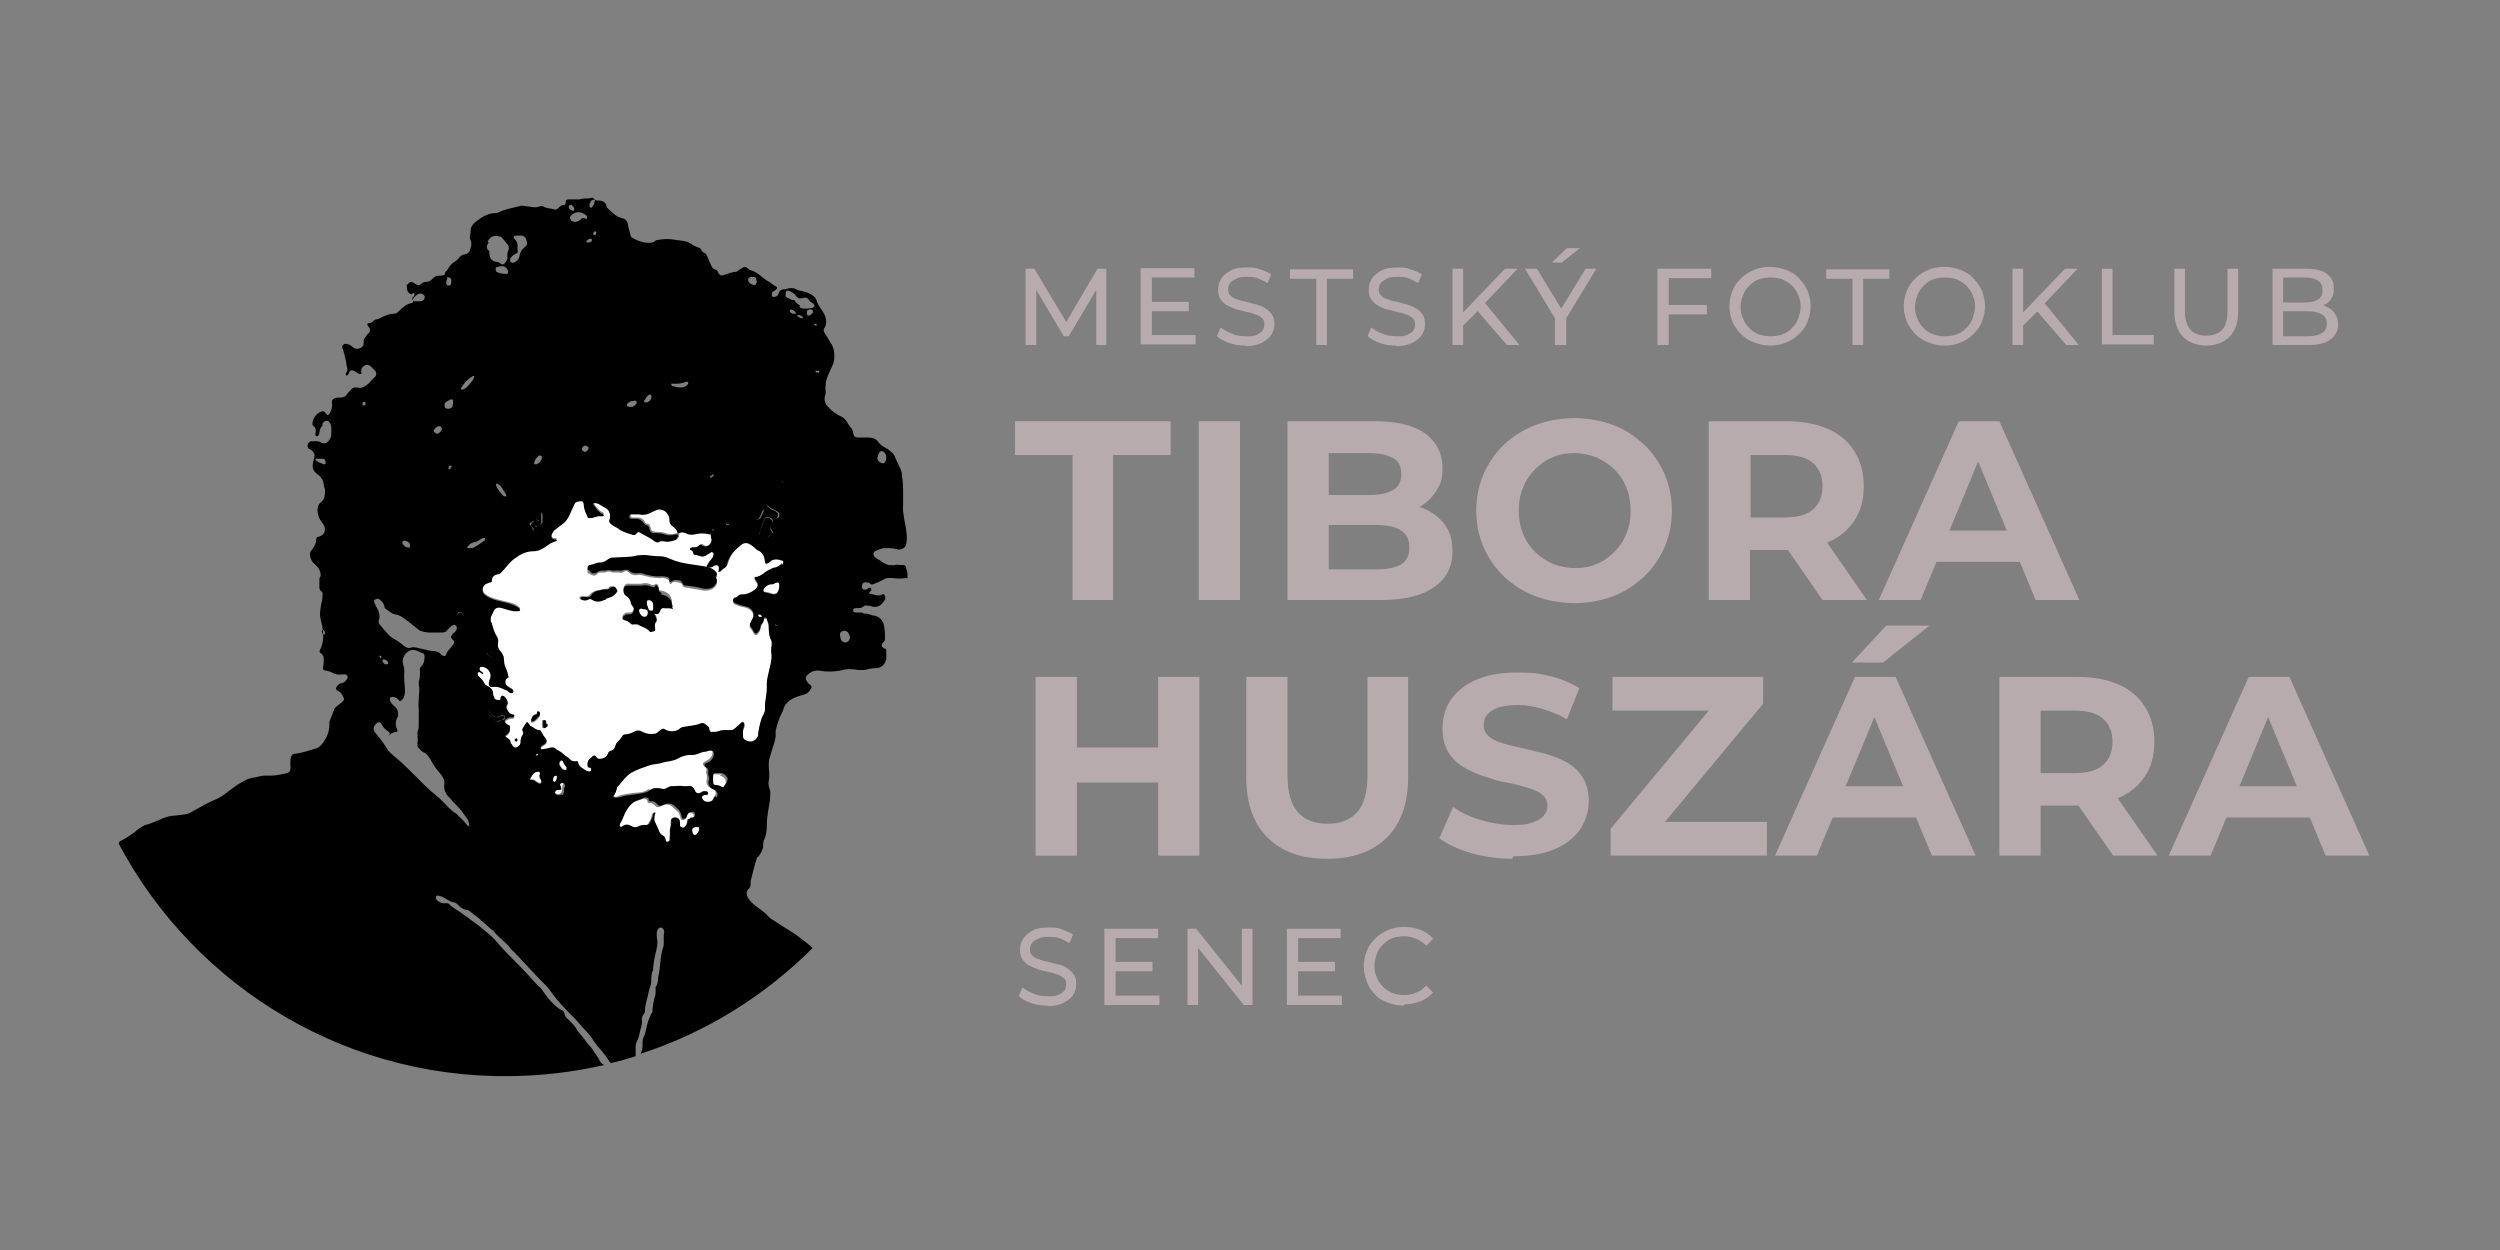 <?xml version="1.0" encoding="UTF-8"?>
<svg xmlns="http://www.w3.org/2000/svg" version="1.1" viewBox="0 0 400 200">
  <rect x="0" y="0" width="400" height="200" fill="#808080" stroke="none"/>
  <defs>
    <style>
      .cls-1 {
        fill: #b7abae;
      }

      .cls-2 {
        fill: #fff;
      }

      .cls-3 {
        fill: none;
      }

      .cls-4 {
        isolation: isolate;
      }
    </style>
  </defs>
  <!-- Generator: Adobe Illustrator 28.7.1, SVG Export Plug-In . SVG Version: 1.2.0 Build 142)  -->
  <g>
    <g id="Layer_1">
      <g>
        <path class="cls-3" d="M86.7,82.3c0-.2,0-.3-.1-.3-.1,0-.2,0-.3,0-.2.2-.4.3-.5.6-.1.3,0,.4.2.6.2,0,.3.2.3.4s0,.2.2.2c.1,0,.2-.1.1-.3,0-.5,0-.9,0-1.3h0Z"/>
        <path class="cls-3" d="M85.3,84.7c0,.2.1.4.4.4.3,0,.3-.3.4-.5,0-.2,0-.3-.2-.3-.3,0-.4-.2-.3-.5,0-.2,0-.3-.2-.3-.1,0-.2,0-.3.2h0c-.2.2-.2.4,0,.5.2.1.3.3.3.5Z"/>
        <path class="cls-3" d="M73.8,98.8c.2,0,.3,0,.4-.2,0-.1,0-.2-.2-.3-.1-.3-.4-.3-.6-.2h0c-.2,0-.3.3-.2.4,0,.2.3.3.6.3Z"/>
        <path class="cls-3" d="M80.6,79.3s.1,0,.2,0"/>
        <path class="cls-3" d="M123.2,82.9c-.3-.2-.8-.1-.9.3-.2.6-.6,1.2-.6,1.9,0,.2,0,.3-.2.4-.3.5-.1.7.4.7,0,0,.2,0,.3,0,.3,0,.5,0,.8-.3.2-.2.3-.4.6-.5.2,0,.1-.2,0-.3h0c-.3-.3-.3-.7,0-1.1.2-.5.2-.7-.3-1Z"/>
        <path class="cls-3" d="M120.8,82.7c0,.1,0,.3,0,.4.1,0,.3,0,.4,0,.1,0,.2-.1.3-.3.2-.3.3-.5.4-.8,0-.2.2-.4.4-.5.4-.1.5,0,.6.4,0,.3,0,.5.3.6.2,0,.3.1.4.3.2.2.4.2.6.1.2-.1.3-.3.3-.6,0-.2-.2-.3-.4-.5-.4-.2-.8-.3-1.2-.7-.3-.3-.4-.4-.8-.1h0c-.5.3-.9.8-1.3,1.3-.1.1-.1.3-.2.4Z"/>
        <path class="cls-3" d="M116.5,83.9c.1,0,.2,0,.3-.2,0-.1,0-.1-.2-.1h0c-.1,0-.3,0-.3.1,0,.1,0,.2.2.2Z"/>
        <path class="cls-3" d="M113.9,85c0,0,0,.1.1.1.1,0,.1-.2.2-.2h0c0,0,0,0-.1-.1,0,0-.2.1-.2.2Z"/>
        <path class="cls-3" d="M78.9,104.7c0-.3-.2-.4-.5-.4s-.4,0-.4.3c0,.2.3.4.6.4.2,0,.3,0,.3-.3Z"/>
        <path class="cls-3" d="M121.3,98.5c0,.2.2.3.4.3,0,0,.2,0,.2-.1h0c0-.2-.2-.3-.4-.3,0,0-.3,0-.2.1Z"/>
        <path class="cls-3" d="M124.2,99.5c-.2,0-.2,0-.2.3,0,.2.1.2.3.2.2,0,.2,0,.2-.3h0c0-.2-.2-.2-.3-.2Z"/>
        <path class="cls-3" d="M124,93.2c-.2,0-.4.2-.6.2-.5,0-.8.3-1.1.6-.3.3-.2.6.2.7.4,0,.8.2,1.2.3.2,0,.5,0,.7-.3h0c.2-.3.3-.7.3-1.1,0-.5-.2-.7-.7-.4Z"/>
        <path class="cls-3" d="M125,89.4c-.5-.2-1.1-.3-1.7,0-.2,0-.3.3-.5.4-.3.2-.5,0-.5-.2-.1-.8-.5-1.5-1.3-1.9,0,0-.2-.1-.2-.2-.3-.3-.7-.6-1.1-.8-.3-.2-.8-.1-1.1.1-.2.2-.4.4-.6.5-.9.7-1.5,1.6-1.8,2.7,0,.2-.2.4-.4.6-.2.1-.4.3-.6.5,0,0-.2.2-.4.2h0c0-.2.1-.3.1-.4.1-.5-.2-.8-.7-.6-.2,0-.4.2-.6.3-.1,0-.2.1-.4,0-.2,0-.3-.2-.2-.3.2-.3.3-.6.6-.9.2-.2.3-.4.4-.7,0-.2,0-.3-.1-.5-.2-.1-.2,0-.3,0-.3.2-.6.3-.8.5-.6.4-1,0-1.6-.1-.3,0-.3-.3-.4-.5,0-.2-.2-.2-.3-.3,0,0-.2,0-.2-.2,0,0,.2-.1.3-.2.1,0,.3,0,.4,0,.3,0,.5,0,.7-.3.2-.2.4-.2.6,0,.5.3,1,.1,1.3-.4.3-.5,0-1,0-1.4,0,0-.1,0-.2,0-.8-.3-1.5-.2-2.3,0-.6.1-1,0-1.5-.2-.3-.2-.7-.2-1,0-.2,0-.2,0-.3-.1-.1-.5-.4-.8-.8-1-.4-.3-.6-.6-.5-1.1,0-.4-.1-.7-.4-1-.4-.5-1.1-.7-1.6-.5-.2.1-.5.2-.7.3-.7.4-1.4.6-2.2.4-.4,0-.8-.2-1.2,0-.3,0-.4.2-.3.4,0,.3.2.3.4.3.3,0,.5,0,.7,0,.5,0,.9.2,1.2.7,0,.2.2.3.4.3.3.1.4.3.5.6,0,.5.3.6.8.7.5,0,1.1,0,1.6.2.6.2,1.2.2,1.8,0,.1,0,.2,0,.3,0,.1.2,0,.9-.3.9-.6,0-1.2.3-1.9.2-.2,0-.3,0-.5,0-.4.2-.7.1-1,0-.6-.5-1.4-.8-2-1.2-.6-.4-.7-.4-1.1.2,0,.1-.2.1-.3,0-.9-.3-1.8-.5-2.5-1.1-.3-.3-.8-.4-1.1-.7-.1-.2-.3-.3-.2-.6.3-.6,0-1.5-.6-1.9-.2-.1-.5-.3-.7-.4-.3-.2-.7-.3-1-.4-.1,0-.2,0-.3.1,0,.1,0,.2.1.2.4.6.8,1.2,1.5,1.5,0,0,0,0,0,0,0,0,.2.1.1.2,0,.1-.1.1-.2.1-.2,0-.4,0-.7,0-.4.2-.9.3-1.3.3s-.3,0-.4-.2c-.3-.6-.6-1.2-.6-2,0-.2-.1-.5-.4-.5-.4,0-.9,0-1.1.5-.1.4-.3.8-.5,1.1-.3.7-.7,1.4-1.2,1.9-.4.4-.8.7-1.3,1-.3.2-.5.5-.6.8-.2.4,0,.8.4.8,0,0,.1,0,.2,0,0,0,.2,0,.2.2,0,0-.1,0-.2.1-.4.2-.8.3-1.2.6-.6.6-1.4,1.1-2.3,1-1.1,0-1.9.4-2.8,1-1,.6-1.6,1.6-2.4,2.4-.2.2-.4.3-.6.3-.6,0-.9.4-.9,1s-.1.3-.3.3c-.2,0-.4.1-.6.2-.7.4-.8,1.3-.2,1.8.6.5,1.3.7,2,.9.6.1,1.3.3,2,.5.5.1.9.3,1.3.6.2.1.4.3.3.5,0,.2-.3.1-.5.1-.2,0-.3,0-.5,0-.6-.2-1.3-.4-1.9-.5-.7-.2-1.2,0-1.4.7,0,.2-.2.4-.3.6-.2.2-.2.5-.1.8,0,.2.1.3.2.5.2.7.4,1.4.8,2,.2.3.3.6.2.9-.1.6,0,1.1.5,1.6.2.2.3.6.4.9.1.4,0,.9.2,1.3.2.5.4,1,.5,1.5,0,.2,0,.3-.1.4-.5.2-.4,1.1,0,1.3.2.1.4.2.6.4.2.1.4.4.3.6-.1.2-.4.2-.6,0-.2-.1-.4-.3-.6-.4-.6-.3-1.2-.6-2-.5-.6.1-.9-.3-.6-.9,0,0,0-.1,0-.2.2-.2.2-.5.2-.8,0-.7-.7-1.3-1.4-1.3s-.2,0-.2,0c-.3.3-.3.6.2.8.1,0,.3.2.2.3,0,.1-.2,0-.3-.1,0,0,0,0,0,0-.2-.1-.3-.3-.5-.1-.1.1-.1.3,0,.5,0,0,.1.2.2.2.3.3.6.6.8,1,0,.2.3.3.4.4.5.3,1.1.7,1,1.4,0,.2,0,.4.2.6.2.3.5.3.8.3.3,0,.2-.3.2-.4,0-.1,0-.3.3-.3.5,0,.9,1,.8,1.4,0,.2-.2.4-.2.5.2.5.4,1,1,1.1.1,0,.3,0,.3.2,0,.2-.1.3-.4.3-.4,0-.7.2-1,.3-.2.1-.2.4,0,.6.1.1.3.3.5.3.2,0,.2.1.2.3,0,.5,0,.9-.5,1.2-.3.2-.3.3,0,.5.3.2.5.4.6.8,0,.2.2.3.3.5.2.3.5.4.8.2s.6-.3.5-.8c0-.4,0-.8.3-1.1.2-.2.2-.5,0-.7,0,0-.2-.2,0-.3.2-.2.3-.5.5-.8.2-.3.4-.2.5,0,0,.1,0,.2.2.3.5.2.9.6,1.4.7.2,0,.3.2.4.3.2.2.2.5.5.8.5.5.5,1-.2,1.3-.2.1-.5.3-.4.6.1.3.4,0,.7,0,.7,0,1.4-.6,1.9.2,0,0,0,0,.1,0,.4.2.7.4,1,.7.3.3.7.5,1,.8.2.3.5.4.9.3.2,0,.3,0,.4.2.2.3.3.7.7.9.3.2.6.5,1,.5.2,0,.3,0,.4-.2,0-.2,0-.4-.2-.4-.4,0-.4-.3-.4-.6,0-.4.2-.7.5-.9,0,0,.2-.1.2-.2.2-.3.5-.3.7,0,.1.2.3.3.6.3.6,0,1.1-.4,1.3-.9h0c0-.2.2-.4.5-.4.3,0,.5-.3.6-.6.1-.3.2-.6.5-.9.2-.2.4-.4.6-.7.1-.2.2-.4.5-.4.5,0,.9-.2,1.4-.4.5-.2.9-.2,1.4,0,.6.4,1.2.4,1.9.3.2,0,.5-.1.6-.3.1-.2.3-.3.5-.4.2-.2.4-.2.6,0,.6.4,1.6.4,2.2,0,.2-.2.5-.3.8-.4.9-.2,1.9-.2,2.8-.6.1,0,.3-.1.4,0,.4.2.8.5.9,1,0,.3.2.4.5.4s.6,0,.9-.1c.4-.2.9-.3,1.4-.2.4,0,.8,0,1.2-.2.3-.2.5-.5.8-.7.2-.2.4-.5.7-.3.3.2.2.5,0,.7,0,0,0,0,0,.1-.3.5-.1,1-.1,1.6,0,.1,0,.2.2.3.4.3.8.4,1.3.3.5-.1.9-.5.9-1.1.1-.9.3-1.8.6-2.7.2-.4.4-.8.5-1.3,0-.3,0-.6,0-.9.2-.9.4-1.8.3-2.7,0-1,.2-1.9.4-2.8.2-.9.5-1.8.3-2.8,0-.2,0-.5,0-.7,0-.4,0-.9,0-1.2-.3-.8-.4-1.5-.4-2.3,0-.4-.2-.7-.3-1.1,0-.2-.2-.2-.3-.2-.1,0-.2.1-.2.3,0,.3-.2.5-.3.7,0,.1-.2.2-.2.4,0,.5-.2.8-.5,1-.2.2-.3.2-.5,0-.2-.2-.3-.6-.5-.8-.4-.4-.4-.5,0-1,0,0,0,0,0-.1.8-1,.2-2.1-1-2.3-.5-.1-1.1-.2-1.6-.5-.2-.1-.3-.3-.3-.5,0-.2,0-.3.3-.4.1,0,.3-.1.4-.2.2-.2.5-.3.8-.3.8,0,1.4-.2,1.9-.7.7-.5.7-.9.2-1.6-.2-.3-.2-.5.1-.5.8,0,1.3-.8,2-1.1.3-.2.6-.4,1-.4.5,0,.9-.3,1.1-.7.2-.3.2-.6,0-.7Z"/>
        <path class="cls-3" d="M115.4,123.9c-.3,0-.5,0-.8,0-.5-.1-.6,0-.6.6v.3c0,.2,0,.3,0,.5,0,.2.1.5.4.5.4,0,.7.1,1,.3.1.1.2,0,.3,0h0c.3-.2.6-.8.5-1.2s-.5-.7-.9-.8Z"/>
        <path class="cls-3" d="M80.1,114.7c-.2.2-.4.2-.7.1-.4,0-.6-.3-.8-.6,0-.1-.2-.2-.4-.2,0,0-.1,0-.1.1,0,.2.1.3.3.4.2.1.4.3.6.6.1.2.3.5.6.5.3,0,.5-.3.8-.3.2,0,.4-.1.5-.4h0c0-.1,0-.3,0-.3-.2-.1-.5,0-.7.1Z"/>
        <path class="cls-3" d="M113.9,126.1c-.6-.2-.9-.8-.7-1.4,0-.2,0-.5,0-.7-.1-.2-.2-.4-.1-.6.1-.4,0-.6-.3-.8-.3-.2-.3-.5,0-.7.2-.1.5-.3.7-.4.3-.2.6-.5.5-1,0-.5-.2-.7-.7-.6-.3,0-.6.1-.9.2-.6.1-1.2.5-1.8.5-.2,0-.5,0-.7,0-.6.1-1.1.3-1.7.6-.7.4-1.5.4-2.3.6-.7.2-1.5.2-2.3.5-.9.3-1.8.6-2.7,1.1-.9.6-1.6,1.4-2.2,2.2,0,.1-.2.3-.2.4,0,.4-.2.7-.4,1-.1.2-.1.4,0,.4h0c.2,0,.5.1.7,0,1-.4,2.2-.5,3.3-.6.6,0,1.2-.2,1.8-.6.3-.2.7-.3,1.1-.3.5,0,1,.3,1.5,0,.2-.1.5-.3.7-.3.7,0,1.4-.2,2.1,0,.1,0,.2,0,.4,0,.7-.1,1,0,1.3.7.2.4.5.5,1,.3.3-.2.5-.2.8-.2s.3,0,.3.3c0,.2-.1.3-.3.3h-.3c-.3,0-.5.2-.3.6.2.4.5.5.9.5s.7,0,.9-.5c0-.1.1-.3.2-.4.3-.4.3-.6,0-1-.1-.2-.3-.3-.5-.3Z"/>
        <path class="cls-3" d="M84.5,125.2c0,0,0,.2,0,.2h0c.1,0,.1,0,.1-.2s0-.2,0-.2c-.1,0,0,.1,0,.2Z"/>
        <path class="cls-3" d="M90.2,121.9c-.1-.3-.4-.3-.5-.1-.2.3-.2.6,0,.8.2.3.4.6.8.6.2,0,.3,0,.3-.2h0c0-.1,0-.2,0-.3-.3-.2-.4-.5-.5-.8Z"/>
        <path class="cls-3" d="M89.9,125.2c-.2,0-.3,0-.4.1-.1.2,0,.3,0,.4.3.5.2.6-.4.6,0,0-.2,0-.2,0-.2,0-.4.2-.3.5.1.3.8.5,1,.2h0c.4-.4.1-1,.4-1.4,0-.2-.1-.4-.3-.5Z"/>
        <path class="cls-3" d="M111.1,130.5c0-.3-.2-.4-.5-.4-.5,0-.6.1-.8.7,0,.2-.2.4-.5.4-.3,0-.3-.2-.3-.3-.1-.3-.2-.7-.4-1-.2-.2-.4-.3-.5-.5-.6-.7-1.3-.9-2.1-.4-.4.2-.7.2-1-.2-.2-.3-.5-.4-.9-.4-.2,0-.3,0-.4-.2,0-.4-.3-.5-.6-.4,0,0,0,0-.1,0-.6.4-1.5.4-2,1-.3.3-.6.6-.8,1-.4.7-.6,1.6-1.1,2.2,0,.1-.2.3,0,.4s.3,0,.4,0c.5-.4,1-.3,1.5,0,.4.2.8.2,1.1,0,.3-.2.6-.2,1-.2.3,0,.6,0,.8-.4.2-.4.5-.8.5-1.4,0-.1,0-.3.3-.2.2,0,0,.2,0,.3,0,.3-.2.5-.1.9.1.6.5,1.1.7,1.6h0c.2.4.4.7.7.9.3.1.4.3.4.6s0,.4.3.4c.2,0,.4-.1.4-.4,0,0,0-.2,0-.3.1-.5,0-1,.1-1.6.1-.3.1-.7.1-1,0-.4.3-.7.7-.6.5.1.8.4.7,1,0,.2,0,.5.3.6s.4,0,.6-.2c.2-.2.3-.5.3-.8s.2-.4.4-.4c.1,0,.2,0,.3,0,.3,0,.4-.2.4-.5Z"/>
        <path class="cls-3" d="M86.5,123.8c0-.5-.3-.4-.5-.4-.6.1-.8.7-1.1,1.1,0,.2,0,.2.2.2.2,0,.4,0,.6.2.1.1.3.2.5.3.2.1.4,0,.5,0,.2-.1.2-.3,0-.5-.2-.3-.4-.7-.2-1Z"/>
        <path class="cls-3" d="M111.5,132.3c-.7,0-.8.3-.6.9,0,.2.1.3.3.4.2,0,.3,0,.4-.2.2-.2.3-.4.4-.7.1-.4,0-.5-.4-.4Z"/>
        <path class="cls-3" d="M86.1,120.8c0-.1,0-.1-.1-.1-.1,0-.2.1-.2.2,0,0,0,.1.2.1,0,0,.2,0,.2-.2Z"/>
        <path class="cls-3" d="M89.1,124.4c0-.1,0-.3-.2-.3-.3,0-.4.3-.4.6,0,.2,0,.3.2.4.2,0,.4-.3.4-.7Z"/>
      </g>
      <path class="cls-2" d="M98.4,119.6c.1-.3.2-.7.5-.9.2-.2.4-.4.6-.7.1-.2.2-.4.5-.4.5,0,.9-.2,1.4-.4.5-.2.9-.2,1.4,0,.6.4,1.2.4,1.9.3.2,0,.5-.1.6-.3.1-.2.3-.3.5-.4.2-.2.4-.2.6,0,.6.4,1.6.4,2.2,0,.2-.2.5-.3.8-.3.9-.2,1.9-.2,2.8-.6.1,0,.3-.1.4,0,.4.2.8.5.9,1,0,.3.2.4.5.4.3,0,.6,0,.9-.1.4-.2.9-.3,1.4-.2.4,0,.8,0,1.2-.2.3-.2.5-.4.8-.7.2-.2.4-.4.7-.3.3.2.2.5,0,.7,0,0,0,0,0,.1-.3.5-.1,1-.1,1.6,0,.1,0,.2.2.3.4.3.8.4,1.3.3.5-.1.9-.6.9-1.1.1-.9.3-1.8.6-2.7.2-.4.4-.8.5-1.3,0-.3,0-.6,0-.9.2-.9.4-1.8.3-2.7,0-.9.2-1.9.4-2.8.2-.9.5-1.8.3-2.8,0-.2,0-.4,0-.7,0-.4,0-.8,0-1.2-.3-.8-.4-1.6-.4-2.3,0-.4-.2-.7-.3-1.1,0-.2-.2-.2-.3-.2-.1,0-.2.1-.2.3,0,.3-.2.5-.3.7,0,.1-.2.2-.2.4,0,.4-.2.8-.5,1.1-.2.2-.3.2-.5,0-.2-.2-.3-.6-.5-.8-.4-.4-.3-.5,0-1h0c.8-1.2.2-2.2-1-2.5-.5-.1-1.1-.2-1.6-.5-.2,0-.3-.3-.3-.5,0-.2,0-.3.3-.4.1,0,.3-.1.4-.2.2-.2.5-.3.8-.3.8,0,1.4-.2,1.9-.7.7-.5.7-.9.2-1.6-.2-.3-.2-.5.2-.5.8,0,1.3-.8,2.1-1.1.3-.2.6-.4,1-.4.5,0,.8-.3,1.1-.7.2-.3.2-.6,0-.7-.6-.2-1.1-.3-1.7,0-.2,0-.3.3-.5.4-.3.2-.5,0-.5-.2-.1-.8-.5-1.6-1.3-1.9,0,0-.2,0-.2-.2-.3-.3-.7-.6-1.1-.8-.3-.2-.8-.1-1.1,0-.2.2-.4.4-.6.5-.9.7-1.5,1.6-1.8,2.7,0,.2-.2.4-.4.6-.2.1-.4.3-.6.5,0,0-.2.2-.4.2h0c0-.2,0-.3.1-.4,0-.5-.2-.8-.7-.6-.2,0-.4.2-.6.3-.1,0-.2.1-.4,0-.2,0-.3-.2-.2-.3.2-.3.3-.6.6-.9s.3-.4.4-.7c0-.2,0-.3-.1-.5-.2-.1-.2,0-.3,0-.3.2-.6.3-.8.5-.6.4-1.1,0-1.6-.1-.3,0-.3-.3-.4-.5,0-.2-.2-.2-.3-.3,0,0-.2,0-.2-.2,0,0,.2-.2.3-.2.1,0,.3,0,.4,0,.3,0,.5,0,.7-.3.2-.3.4-.2.6,0,.5.3,1.1.1,1.3-.4.3-.5,0-1,0-1.4,0,0-.1,0-.2,0-.8-.2-1.5-.2-2.3,0-.6.1-1,.1-1.5-.2-.3-.2-.7-.2-1,0-.2,0-.3,0-.3-.1-.1-.4-.4-.8-.8-1.1-.4-.3-.6-.6-.5-1.1,0-.4-.1-.7-.4-1-.4-.5-1.1-.7-1.6-.5-.2.1-.5.2-.7.3-.7.4-1.4.6-2.2.4-.4,0-.8-.2-1.2,0-.3,0-.3.2-.3.4,0,.3.2.3.4.3.2,0,.5,0,.7,0,.5,0,.9.2,1.2.7,0,.2.2.3.4.3.3,0,.4.3.5.6,0,.5.3.6.8.7.6,0,1.1,0,1.6.2.6.2,1.2.2,1.8,0,.1,0,.2,0,.3,0,.2.2,0,.9-.3.9-.6,0-1.2.3-1.9.2-.2,0-.3,0-.5,0-.4.2-.7.1-1,0-.6-.5-1.4-.8-2.1-1.2-.6-.4-.7-.4-1.1.2,0,.1-.2.1-.3,0-.9-.3-1.8-.5-2.5-1.1-.3-.3-.8-.4-1.1-.7-.1-.2-.3-.3-.2-.6.3-.6,0-1.5-.6-1.9-.2-.1-.5-.3-.7-.4-.3-.2-.7-.3-1-.4-.1,0-.2,0-.3,0,0,.1,0,.2,0,.2.4.6.8,1.2,1.5,1.5,0,0,0,0,0,0,0,0,.2.1.1.2,0,.1-.1.1-.2.2-.2,0-.4,0-.7,0-.4.2-.9.3-1.3.3s-.3,0-.4-.2c-.3-.6-.6-1.2-.6-2,0-.2-.1-.5-.4-.5-.4,0-.9,0-1.1.5-.1.4-.3.8-.5,1.1-.3.7-.7,1.4-1.2,1.9-.4.4-.8.7-1.3,1-.3.2-.5.5-.6.8-.2.4,0,.8.4.8,0,0,.1,0,.2,0,0,0,.2,0,.2.2,0,0-.1,0-.2.1-.4.2-.8.3-1.2.6-.7.6-1.3,1.1-2.3,1-1.1,0-1.9.4-2.8,1-.9.6-1.6,1.6-2.4,2.4-.2.2-.4.3-.6.3-.6,0-.9.4-.9,1s-.1.3-.3.3c-.2,0-.4.1-.6.2-.7.4-.8,1.3-.2,1.8.6.5,1.3.7,2,.9.7.2,1.3.3,2,.5.5.1.9.3,1.3.6.2.1.4.3.3.5,0,.2-.3.1-.5.2-.2,0-.3,0-.5,0-.6-.2-1.3-.4-1.9-.6-.7-.2-1.2,0-1.4.7,0,.2-.2.4-.3.6-.2.3-.2.5-.1.8,0,.2.1.3.2.5.2.7.4,1.4.8,2.1.2.3.3.6.2.9-.1.6,0,1.2.5,1.6.2.2.3.6.4.9.1.4,0,.9.2,1.3.2.5.4.9.5,1.5,0,.2,0,.3-.2.4-.5.2-.4,1.1,0,1.3.2.1.4.2.7.4.2.1.4.4.3.6-.1.2-.4.2-.6,0-.2,0-.4-.3-.6-.3-.6-.3-1.2-.6-2-.5-.6.1-.9-.3-.6-.9,0,0,0-.2,0-.2.2-.2.2-.5.2-.8,0-.7-.7-1.3-1.4-1.3,0,0-.2,0-.2,0-.3.3-.3.6.2.8.1,0,.3.2.2.3,0,.2-.2,0-.3-.1h0c-.2-.1-.3-.3-.5-.1-.1.1-.1.3,0,.6,0,0,.1.2.2.2.3.3.6.6.8,1,0,.2.3.3.4.4.5.3,1.1.7,1,1.4,0,.2,0,.4.2.6.2.3.5.3.8.3.3,0,.2-.3.2-.4,0-.1,0-.3.3-.3.5,0,.9.9.8,1.4,0,.2-.2.4-.2.6.2.5.4,1,1,1.1.1,0,.3,0,.3.2,0,.2-.1.3-.4.3-.4,0-.7.2-.9.3-.2.1-.2.4,0,.6.1.1.3.3.4.3.2,0,.2.1.2.3,0,.4,0,.9-.5,1.2-.3.2-.3.3,0,.5.3.2.5.4.6.8,0,.2.2.3.3.4.2.3.5.4.8.2.3-.1.6-.3.5-.8,0-.4,0-.8.3-1.1.2-.2.2-.5,0-.7,0,0-.1-.2,0-.3.2-.2.3-.5.5-.8.2-.3.4-.2.6,0,0,0,0,.2.2.3.5.2.9.6,1.4.7.2,0,.3.2.4.3.2.2.2.5.5.8.5.5.4,1-.2,1.3-.2.1-.5.3-.4.6.1.3.4,0,.7,0,.7,0,1.4-.6,1.9.2,0,0,0,0,0,0,.4.1.7.4,1,.7.3.3.7.5.9.8.2.3.5.4.9.3.2,0,.3,0,.4.2.2.3.3.7.7.9.4.2.6.5,1.1.5.2,0,.3,0,.4-.2,0-.2,0-.4-.2-.4-.4,0-.4-.3-.4-.6,0-.4.2-.7.5-.9,0,0,.2-.1.2-.2.2-.3.5-.3.7,0,.1.2.3.3.6.3.6,0,1.1-.4,1.3-.9,0-.2.2-.4.5-.4.3,0,.5-.3.6-.6h0ZM82.2,115.7s0,0,0,0c0,0,0,0,.1,0,0,0,0,0-.1,0,0,0,0,0,0,0h0ZM82.5,118.6c-.1,0-.2,0-.2-.2,0-.1,0-.2.2-.2.2,0,0,.2.2.3h0c0,.1,0,.2-.2.2ZM86.4,114.6c-.3.4-.6.8-1.1,1-.1,0-.2,0-.3,0s0-.2,0-.3c.2-.4.3-.8.7-.8,0,0,.2,0,.2-.2s0-.3.2-.3c.2,0,.2.2.3.3,0,0,0,.1,0,.2h0c0,0,0,.2,0,.2ZM87.3,116.3c-.1.1-.2.3-.4.2-.2,0-.2-.3-.2-.4,0-.2,0-.4,0-.6,0-.1,0-.3.2-.3s.2.1.3.3c0,.1,0,.2,0,.3h0c0,.2,0,.4-.1.5h0ZM107.7,97.2h0c-.5-.3-1.1,0-1.6-.2-.2,0-.3.1-.4.3-.2.4-.4.8-.9.6,0,0-.2,0-.1.2,0,.1,0,.2.2.3.2.3.2.6,0,.9-.2.3-.3.6-.1.9.1.3,0,.4-.2.5-.2,0-.5.3-.7,0-.5-.7-1.3-.7-1.9-1.1-.1,0-.3-.1-.5,0-.3.1-.5,0-.7-.2s-.4-.3-.7-.4c-.2,0-.5,0-.5-.4,0-.2.4-.6.7-.6.2,0,.3,0,.4,0,.3,0,.5,0,.6-.4.1-.3.1-.6,0-.8-.2-.2-.3-.5-.4-.8,0-.5-.4-.8-.8-1s-.4-.7-.3-1.1c.2-.4.4-.6.9-.5.3,0,.6,0,.9,0,.3,0,.6,0,.8,0,0,0,.1,0,.2,0,.6-.2,1.2-.1,1.7.2.1,0,.3,0,.5-.1.2-.2.3,0,.4,0s.2.4.2.6c0,.3.2.4.4.4,1.1.2,1.6.8,1.7,1.6,0,.3,0,.6.2.8,0,0,0,0,0,0h0ZM94,91.3c0-.3.2-.6.4-.6.5-.1,1-.4,1.6-.4.5,0,.9-.3,1.4-.6.3-.2.6-.2.9-.2,1.2,0,2.4,0,3.5-.3.5,0,.9-.2,1.5-.1.8,0,1.5.1,2.3.2.5,0,1.1.2,1.6.4,1.3.6,2.7.8,4.1,1,.8.1,1.5.2,2.2.4.5.1.9.4,1.2.9,0,0,.1.3,0,.3-.3.3,0,.5,0,.8,0,0,0,.2,0,.3-.3.7-.8,1-1.6,1.1h0c-.1,0-.3,0-.5,0-.9-.2-1.9-.3-2.8-.5-.3,0-.5,0-.6-.4-.2-.4-.7-.4-1.1-.5-.3,0-.5,0-.7.3,0,0-.1.1-.2,0,0,0-.1-.1-.1-.2,0-.4-.2-.5-.5-.6-.3-.1-.6-.2-.9-.1-1.1,0-2.1-.2-3.1-.5-.2,0-.3-.1-.5,0-.6.1-1.1,0-1.6-.5-.2-.2-.4-.2-.7,0-.3.2-.6.2-.8.1-.2,0-.4,0-.6,0-.2,0-.3,0-.4,0-.4-.2-.8-.2-1.2,0-.2,0-.4,0-.6,0-.3,0-.5,0-.7.3-.3.2-.5.3-.8.1-.1,0-.2,0-.3-.2-.1,0-.4,0-.4-.3h0ZM96.8,95.7c-.1,0-.2,0-.3.2-.6.3-1.2.4-1.9,0-.3-.2-.6-.1-.8,0-.2.2-.5.2-.8,0-.1,0-.3,0-.3-.3,0-.2.2-.1.3-.2s.2,0,.3,0h.2c.4.1.7,0,1-.4.2-.3.8-.5,1.2-.6.4,0,.9-.2,1.3-.2.2,0,.3,0,.4-.2s.3-.2.4-.2c.3,0,.5,0,.6.3,0,.3,0,.5-.2.7-.4.4-1,.5-1.5.8h0Z"/>
      <path class="cls-2" d="M103.9,126.4c.3-.2.7-.3,1.2-.3.5,0,1,.3,1.5,0,.2-.1.5-.3.7-.3.7,0,1.4-.2,2.1,0,.1,0,.2,0,.4,0,.7-.1,1,0,1.3.7.2.4.6.5,1,.3.3-.2.5-.3.8-.2.2,0,.3,0,.3.3s-.1.3-.3.3h-.3c-.3,0-.4.3-.3.6.2.4.5.5.9.5.4,0,.7-.1.9-.5,0-.1.1-.3.2-.4.3-.4.3-.6,0-1-.1-.2-.3-.2-.5-.3-.6-.2-.9-.8-.7-1.4,0-.2,0-.4,0-.7-.1-.2-.2-.4-.1-.6.1-.4,0-.6-.3-.8-.3-.2-.3-.5,0-.7.2-.1.5-.3.7-.4.3-.3.6-.6.6-1h0c0-.5-.2-.7-.7-.6-.3,0-.6.1-.9.2-.6.1-1.2.5-1.8.5-.2,0-.5,0-.7,0-.6.1-1.1.3-1.7.6-.7.4-1.5.4-2.3.6-.7.2-1.5.2-2.3.5-.9.3-1.8.6-2.7,1.1-.9.6-1.6,1.4-2.2,2.2,0,.1-.2.3-.2.4,0,.4-.2.7-.4,1,0,.2-.1.3,0,.4.2,0,.4.2.7,0,1.1-.4,2.2-.5,3.3-.6.6,0,1.2-.2,1.8-.6h0Z"/>
      <path class="cls-2" d="M106.4,134.3c0,.2,0,.4.3.4.2,0,.4-.1.4-.4,0-.1,0-.2,0-.3.1-.5,0-1.1.1-1.6.1-.3.1-.7.1-1,0-.4.3-.7.7-.6.6.1.8.4.7,1,0,.2,0,.5.3.6.3.1.4,0,.6-.2.2-.2.3-.5.3-.8,0-.3.2-.4.4-.4.1,0,.2,0,.3,0,.3,0,.4-.2.4-.5,0-.3-.2-.4-.5-.4-.5,0-.7.1-.8.7,0,.3-.2.4-.5.4s-.3-.2-.3-.3c-.1-.3-.2-.7-.4-1-.2-.2-.4-.3-.6-.5-.6-.7-1.3-.9-2.1-.4-.4.2-.7.2-1-.1-.2-.3-.5-.4-.9-.4-.2,0-.3,0-.3-.2,0-.4-.3-.5-.7-.5h0s0,0-.1,0c-.7.4-1.5.4-2,1-.3.3-.6.6-.8,1-.4.7-.6,1.6-1.1,2.2,0,.1-.2.2,0,.4.1.1.3,0,.4,0,.5-.4,1-.3,1.5,0,.4.2.8.2,1.1,0,.3-.2.6-.2,1-.2.3,0,.6,0,.8-.4s.5-.8.6-1.4c0-.1,0-.3.3-.2.2,0,0,.2,0,.3,0,.3-.2.5-.1.9.1.6.5,1.1.7,1.6.2.4.4.7.7.9.3.1.4.4.4.6h0Z"/>
      <path d="M123.2,82.9c-.3-.2-.8-.1-.9.3-.2.6-.6,1.2-.7,1.9,0,.2,0,.3-.2.4-.3.5-.1.7.4.7,0,0,.2,0,.3,0h0c.3,0,.5,0,.8-.3.2-.2.3-.4.6-.5.2,0,.1-.2,0-.3-.3-.3-.3-.7,0-1.1.2-.5.2-.7-.3-1h0Z"/>
      <path class="cls-2" d="M115.4,123.9c-.3,0-.5,0-.8,0-.5-.1-.6,0-.6.6v.3h0c0,.2,0,.3,0,.5,0,.2.1.5.4.5.4,0,.7.1.9.3.1,0,.2,0,.3,0,.3-.2.6-.8.5-1.2,0-.4-.5-.7-.9-.8h0Z"/>
      <path d="M120.8,82.7c0,.1,0,.3,0,.4.1,0,.3,0,.4,0,.1,0,.2-.1.3-.3.2-.3.3-.6.4-.8,0-.2.2-.4.4-.4.3-.2.5,0,.6.3,0,.3,0,.5.3.6.2,0,.3.2.4.3.2.2.4.2.6.1s.3-.3.3-.6h0c0-.2-.2-.3-.4-.5-.4-.2-.8-.3-1.2-.7-.3-.3-.4-.4-.8-.1-.5.3-.9.8-1.3,1.3,0,.1-.1.3-.2.4h0Z"/>
      <path class="cls-2" d="M124,93.2c-.2,0-.4.2-.6.2-.5,0-.8.3-1.1.6-.3.3-.2.7.2.7.4,0,.8.2,1.2.3.2,0,.5,0,.7-.3.2-.3.3-.7.3-1.1h0c0-.6-.2-.6-.7-.4h0Z"/>
      <path class="cls-2" d="M86.5,123.8h0c0-.5-.3-.4-.5-.4-.6.1-.8.7-1.1,1.1,0,.2,0,.2.2.2.2,0,.4,0,.6.2.1.1.3.2.4.3.2.1.4,0,.5,0,.2-.1.2-.3,0-.5-.2-.3-.4-.7-.2-1Z"/>
      <path d="M80.7,114.5c-.2,0-.4,0-.7.1-.2.2-.4.2-.7.1-.3,0-.6-.3-.8-.6,0-.1-.2-.2-.4-.2,0,0-.2,0-.2.1,0,.2.1.3.3.4.3.1.4.3.6.6.1.2.3.5.6.5h0c.3,0,.5-.3.8-.3.2,0,.4-.2.5-.4,0-.1,0-.2,0-.3h0Z"/>
      <path class="cls-2" d="M89.9,125.2c-.2,0-.3,0-.3.1-.2.2,0,.3,0,.4.3.5.2.6-.4.6,0,0-.2,0-.2,0-.2,0-.4.2-.3.4,0,.3.8.5,1,.2.4-.4.1-1,.4-1.4h0c0-.3-.1-.4-.3-.5h0Z"/>
      <path class="cls-2" d="M90.2,121.9c-.1-.3-.4-.3-.5-.1-.2.3-.2.6,0,.8.2.3.4.6.8.6h0c.2,0,.3,0,.3-.2,0,0,0-.2,0-.3-.3-.2-.4-.5-.5-.8h0Z"/>
      <path d="M80.6,79.3c0,0,.1,0,.2,0"/>
      <path class="cls-2" d="M111.5,132.3h0c-.7,0-.8.3-.7.9,0,.2.1.3.3.4.2,0,.3,0,.4-.2.2-.2.3-.4.4-.6.1-.4,0-.5-.4-.4h0Z"/>
      <path d="M86.6,82c0,0-.2,0-.3,0-.2.2-.3.3-.5.6-.1.3,0,.4.2.6.2,0,.3.2.3.4,0,.1,0,.2.2.2.1,0,.2-.1.1-.3,0-.5,0-.9,0-1.3h0c0-.2,0-.3-.1-.3h0Z"/>
      <path d="M85.3,84.7c0,.2.1.4.4.4.3,0,.3-.3.4-.5h0c0-.2,0-.3-.2-.3-.3,0-.4-.2-.3-.5,0-.2,0-.3-.2-.3-.1,0-.2,0-.3.2-.2.2-.2.4,0,.6.2.1.3.3.3.5h0Z"/>
      <path d="M73.8,98.8h0c.2,0,.3,0,.4-.2,0-.1,0-.2-.2-.3-.1-.3-.4-.3-.6-.2-.2,0-.3.3-.2.5,0,.2.3.3.6.3h0Z"/>
      <path d="M78.9,104.7c0-.3-.2-.4-.5-.4-.2,0-.4,0-.4.3,0,.2.3.4.6.4s.3,0,.3-.3Z"/>
      <path class="cls-2" d="M89.1,124.4c0-.1,0-.3-.2-.3-.3,0-.4.3-.4.6,0,.2,0,.3.2.4.2,0,.4-.3.4-.7h0Z"/>
      <path d="M124.2,99.5c-.2,0-.2,0-.2.3,0,.2.2.2.3.2.2,0,.2,0,.2-.3h0c0-.2-.2-.2-.3-.2h0Z"/>
      <path class="cls-2" d="M121.3,98.5c0,.2.2.3.4.3h0c0,0,.2,0,.2-.1,0-.2-.2-.3-.4-.3,0,0-.3,0-.2.1h0Z"/>
      <path d="M116.5,83.9c.1,0,.2,0,.3-.2h0c0-.1,0-.2-.2-.2s-.3,0-.3.2c0,.1,0,.2.2.2h0Z"/>
      <path class="cls-2" d="M85.9,120.9c0,0,.2,0,.2-.2h0c0,0,0-.1-.2-.1-.1,0-.2,0-.2.2,0,0,0,.1.2,0Z"/>
      <path d="M113.9,85c0,0,0,.1,0,.1.1,0,.2-.1.2-.2,0,0,0,0-.1-.1,0,0-.2.1-.2.2h0Z"/>
      <path class="cls-2" d="M84.6,125.1c-.1,0,0,0,0,.2s0,.2,0,.2c0,0,.1,0,.1-.1s0-.2,0-.2h0Z"/>
      <path d="M94.4,91.5c0,0,.2,0,.3.2.3.1.6,0,.8-.1.2-.2.4-.2.7-.3.2,0,.4,0,.6,0,.4-.1.8-.1,1.2,0,.1,0,.3,0,.4,0,.2,0,.4-.1.6,0,.3,0,.6,0,.8-.1.2-.1.5,0,.7,0,.4.4,1,.6,1.6.5.2,0,.4,0,.5,0,1,.3,2,.6,3.1.5.3,0,.6,0,.9.1.3,0,.6.2.5.6,0,0,0,.2.1.2.1,0,.2,0,.2,0,.2-.2.4-.3.7-.3.4,0,.9,0,1.1.5.1.3.3.4.6.4.9.1,1.9.2,2.8.5.2,0,.4,0,.5,0h0c.8,0,1.3-.4,1.6-1.1,0,0,0-.2,0-.3,0-.3-.4-.5,0-.8,0,0,0-.2,0-.3-.3-.5-.7-.7-1.2-.9-.7-.2-1.5-.3-2.2-.4-1.4-.2-2.8-.4-4.1-1-.5-.2-1-.4-1.6-.4-.8,0-1.5-.1-2.3-.2-.5,0-1,0-1.5.1-1.2.3-2.3.2-3.5.3-.3,0-.6,0-.9.2-.4.3-.8.6-1.4.6-.6,0-1,.3-1.6.4-.3,0-.4.3-.4.6,0,.3.2.2.4.3h0Z"/>
      <path d="M107.7,97.2h0s0,0,0,0h0s0,0,0,0Z"/>
      <path d="M105.8,94.8c-.2,0-.4-.2-.4-.4,0-.2,0-.4-.2-.6s-.2-.3-.4,0c-.1.2-.3.2-.5.1-.6-.3-1.1-.3-1.7-.2,0,0-.1,0-.2,0-.3,0-.6,0-.8,0-.3,0-.6,0-.9,0-.5,0-.8,0-.9.5-.1.4,0,.9.3,1.1.4.2.7.6.8,1,0,.3.2.6.4.8.2.2.2.5,0,.8-.1.3-.3.4-.6.4-.2,0-.3,0-.4,0-.2,0-.7.4-.7.6,0,.3.3.3.5.4.2,0,.5.2.7.4s.4.3.7.2c.2,0,.4,0,.5,0,.6.4,1.4.5,1.9,1.1.2.3.5,0,.7,0,.2,0,.3-.2.2-.5-.1-.3,0-.7.1-.9.3-.3.2-.6,0-.9,0-.1,0-.2-.2-.3,0-.1,0-.2.1-.2.6.2.7-.2.9-.6,0-.1.2-.3.4-.3.5.1,1.1-.1,1.6.2-.2-.3-.2-.6-.2-.8,0-.8-.7-1.4-1.7-1.6h0ZM102.9,98.6c-.2,0-.3-.1-.3-.3-.2-.2-.3-.5-.2-.8.1-.3.4,0,.7,0,.3,0,.6,0,.6.5,0,.5-.3.7-.8.6ZM104.5,97.3c0,.1,0,.3-.2.3-.2,0-.4,0-.5-.2-.1-.3-.2-.6-.3-1,0-.3.2-.5.5-.4.4.2.5.5.5.9h0c0,.1,0,.2,0,.3h0Z"/>
      <path d="M98.6,94.2c-.1-.3-.4-.4-.6-.3-.2,0-.3.1-.4.2-.1.1-.2.2-.4.2-.4,0-.9,0-1.3.2-.5,0-1,.3-1.2.6-.3.5-.6.5-1,.4,0,0-.1,0-.2,0h0c0,0-.2,0-.3,0,0,0-.2,0-.3.2,0,.2.1.2.3.3.3.1.6.1.8,0,.3-.2.6-.2.8,0,.6.4,1.2.3,1.9,0,.1,0,.2,0,.3-.2.5-.2,1.1-.3,1.5-.8s.3-.4.2-.7h0Z"/>
      <path d="M86.4,114.3c0,0,0-.2,0-.2,0-.1-.1-.3-.3-.3-.2,0-.2.2-.2.3,0,.1,0,.2-.2.2-.5.1-.6.5-.7.8,0,.1,0,.2,0,.3,0,0,.2,0,.3,0,.5-.2.7-.7,1.1-1,0,0,0-.1,0-.2h0Z"/>
      <path d="M87.4,115.8c0,0,0-.2,0-.3,0-.1-.1-.3-.3-.3s-.2.2-.2.3c0,.2,0,.4,0,.6,0,.1,0,.4.2.4.2,0,.2-.1.4-.2.2-.1.1-.3.1-.5h0Z"/>
      <path d="M82.6,118.2c-.1,0-.2,0-.2.2,0,.1,0,.2.2.2s.2,0,.2-.2h0c0,0,0-.3-.2-.3h0Z"/>
      <path d="M82.3,115.6s0,0,0,0c0,0,0,0,0,0,0,0,0,0,.1,0,0,0-.1,0-.1,0h0Z"/>
      <path class="cls-2" d="M103,97.5c-.2,0-.5-.2-.7,0-.1.2,0,.6.2.8,0,.1.2.2.3.3.5.2.8,0,.8-.6,0-.4-.3-.5-.6-.5Z"/>
      <path class="cls-2" d="M104.5,97c0-.4,0-.7-.5-.9-.3-.1-.6,0-.5.4,0,.3.2.7.3,1,0,.2.3.2.5.2.2,0,.2-.2.2-.3,0,0,0-.2,0-.3h0Z"/>
      <g class="cls-4">
        <g class="cls-4">
          <path class="cls-1" d="M164.1,55.2v-12.2h1.4l5.5,9.2h-.8l5.4-9.2h1.4v12.2s-1.6,0-1.6,0v-9.5s.4,0,.4,0l-4.8,8.1h-.8l-4.8-8.1h.4v9.5h-1.7Z"/>
          <path class="cls-1" d="M184.2,53.6h7.1v1.5h-8.8v-12.2h8.6v1.5h-6.8v9.1ZM184,48.3h6.2v1.5h-6.2v-1.5Z"/>
          <path class="cls-1" d="M199.4,55.3c-.9,0-1.8-.1-2.7-.4-.8-.3-1.5-.7-2-1.1l.6-1.4c.5.4,1.1.7,1.8,1,.7.3,1.5.4,2.2.4s1.3,0,1.7-.2c.4-.2.8-.4,1-.7.2-.3.3-.6.3-1s-.1-.8-.4-1c-.3-.3-.6-.5-1.1-.6-.4-.2-.9-.3-1.4-.4-.5-.1-1-.3-1.6-.4-.5-.2-1-.4-1.4-.6-.4-.2-.8-.6-1.1-1-.3-.4-.4-.9-.4-1.6s.2-1.2.5-1.7c.3-.5.8-.9,1.5-1.3s1.6-.5,2.6-.5,1.4,0,2.1.3c.7.2,1.3.5,1.8.8l-.6,1.4c-.5-.3-1.1-.6-1.6-.8-.6-.2-1.1-.2-1.7-.2s-1.2,0-1.7.3c-.4.2-.8.4-1,.7-.2.3-.3.6-.3,1s.1.8.4,1c.3.3.6.5,1.1.6.4.2.9.3,1.4.4.5.1,1,.3,1.6.4.5.2,1,.3,1.4.6.4.2.8.6,1.1,1,.3.4.4.9.4,1.6s-.2,1.2-.5,1.7-.9.9-1.6,1.3c-.7.3-1.6.5-2.6.5Z"/>
          <path class="cls-1" d="M210.6,55.2v-10.6h-4.2v-1.5h10.1v1.5h-4.2v10.6h-1.7Z"/>
          <path class="cls-1" d="M223.5,55.3c-.9,0-1.8-.1-2.7-.4-.8-.3-1.5-.7-2-1.1l.6-1.4c.5.4,1.1.7,1.8,1,.7.3,1.5.4,2.2.4s1.3,0,1.7-.2c.4-.2.8-.4,1-.7.2-.3.3-.6.3-1s-.1-.8-.4-1c-.3-.3-.6-.5-1.1-.6-.4-.2-.9-.3-1.4-.4-.5-.1-1-.3-1.6-.4s-1-.4-1.4-.6c-.4-.2-.8-.6-1.1-1-.3-.4-.4-.9-.4-1.6s.2-1.2.5-1.7.8-.9,1.5-1.3,1.6-.5,2.6-.5,1.4,0,2.1.3c.7.2,1.3.5,1.8.8l-.6,1.4c-.5-.3-1.1-.6-1.6-.8-.6-.2-1.1-.2-1.7-.2s-1.2,0-1.7.3-.8.4-1,.7c-.2.3-.3.6-.3,1s.1.8.4,1c.3.3.6.5,1.1.6.4.2.9.3,1.4.4.5.1,1,.3,1.6.4.5.2,1,.3,1.4.6.4.2.8.6,1.1,1,.3.4.4.9.4,1.6s-.2,1.2-.5,1.7-.9.9-1.6,1.3c-.7.3-1.6.5-2.6.5Z"/>
          <path class="cls-1" d="M232.4,55.2v-12.2h1.7v12.2h-1.7ZM234,52.2v-2.1c0,0,6.8-7.1,6.8-7.1h2l-5.3,5.6-1,1.1-2.5,2.5ZM241.1,55.2l-5-5.8,1.2-1.3,5.8,7.1h-2Z"/>
          <path class="cls-1" d="M248.8,55.2v-4.7l.4,1.1-5.2-8.6h1.9l4.4,7.2h-1l4.4-7.2h1.7l-5.2,8.6.4-1.1v4.7h-1.7ZM248.3,42l2.4-2.3h2.1l-2.9,2.3h-1.6Z"/>
          <path class="cls-1" d="M266.9,55.2h-1.7v-12.2h8.6v1.5h-6.8v10.6ZM266.8,48.8h6.3v1.5h-6.3v-1.5Z"/>
          <path class="cls-1" d="M283.3,55.3c-.9,0-1.8-.2-2.6-.5-.8-.3-1.5-.7-2.1-1.3-.6-.6-1-1.2-1.4-2-.3-.8-.5-1.6-.5-2.5s.2-1.7.5-2.5c.3-.8.8-1.4,1.4-2,.6-.6,1.3-1,2-1.3s1.6-.5,2.6-.5,1.8.2,2.6.5,1.5.7,2,1.3c.6.6,1,1.2,1.4,2,.3.8.5,1.6.5,2.5s-.2,1.7-.5,2.5c-.3.8-.8,1.4-1.4,2-.6.6-1.3,1-2,1.3s-1.6.5-2.6.5ZM283.3,53.8c.7,0,1.3-.1,1.9-.3.6-.2,1.1-.6,1.5-1,.4-.4.8-.9,1-1.5.2-.6.4-1.2.4-1.9s-.1-1.3-.4-1.9c-.2-.6-.6-1.1-1-1.5s-.9-.7-1.5-1c-.6-.2-1.2-.3-1.9-.3s-1.3.1-1.9.3-1.1.6-1.5,1c-.4.4-.8.9-1,1.5-.2.6-.4,1.2-.4,1.9s.1,1.3.4,1.9c.2.6.6,1.1,1,1.5.4.4.9.8,1.5,1s1.2.3,1.9.3Z"/>
          <path class="cls-1" d="M296.4,55.2v-10.6h-4.2v-1.5h10.1v1.5h-4.2v10.6h-1.7Z"/>
          <path class="cls-1" d="M311.2,55.3c-.9,0-1.8-.2-2.6-.5-.8-.3-1.5-.7-2.1-1.3-.6-.6-1-1.2-1.4-2-.3-.8-.5-1.6-.5-2.5s.2-1.7.5-2.5c.3-.8.8-1.4,1.4-2,.6-.6,1.3-1,2-1.3s1.6-.5,2.6-.5,1.8.2,2.6.5,1.5.7,2,1.3c.6.6,1,1.2,1.4,2,.3.8.5,1.6.5,2.5s-.2,1.7-.5,2.5c-.3.8-.8,1.4-1.4,2-.6.6-1.3,1-2,1.3s-1.6.5-2.6.5ZM311.2,53.8c.7,0,1.3-.1,1.9-.3.6-.2,1.1-.6,1.5-1,.4-.4.8-.9,1-1.5.2-.6.4-1.2.4-1.9s-.1-1.3-.4-1.9c-.2-.6-.6-1.1-1-1.5s-.9-.7-1.5-1c-.6-.2-1.2-.3-1.9-.3s-1.3.1-1.9.3-1.1.6-1.5,1c-.4.4-.8.9-1,1.5-.2.6-.4,1.2-.4,1.9s.1,1.3.4,1.9c.2.6.6,1.1,1,1.5.4.4.9.8,1.5,1s1.2.3,1.9.3Z"/>
          <path class="cls-1" d="M322,55.2v-12.2h1.7v12.2h-1.7ZM323.6,52.2v-2.1c0,0,6.8-7.1,6.8-7.1h2l-5.3,5.6-1,1.1-2.5,2.5ZM330.6,55.2l-5-5.8,1.2-1.3,5.8,7.1h-2Z"/>
          <path class="cls-1" d="M336.3,55.2v-12.2h1.7v10.6h6.6v1.5h-8.3Z"/>
          <path class="cls-1" d="M353.1,55.3c-1.6,0-2.9-.5-3.8-1.4-.9-.9-1.4-2.3-1.4-4v-6.9h1.7v6.8c0,1.4.3,2.3.9,3,.6.6,1.4.9,2.5.9s1.9-.3,2.5-.9.9-1.6.9-3v-6.8h1.7v6.9c0,1.8-.5,3.1-1.4,4-.9.9-2.2,1.4-3.8,1.4Z"/>
          <path class="cls-1" d="M363.6,55.2v-12.2h5.5c1.4,0,2.5.3,3.2.8.8.6,1.1,1.3,1.1,2.3s-.1,1.2-.4,1.7c-.3.5-.7.8-1.2,1-.5.2-1,.4-1.6.4l.3-.5c.7,0,1.3.1,1.8.4.5.2,1,.6,1.3,1.1s.5,1,.5,1.7c0,1-.4,1.8-1.2,2.4s-1.9.9-3.5.9h-5.8ZM365.3,53.8h4c1,0,1.7-.2,2.2-.5.5-.3.8-.8.8-1.5s-.3-1.2-.8-1.5c-.5-.3-1.2-.5-2.2-.5h-4.1v-1.4h3.7c.9,0,1.6-.2,2-.5.5-.3.7-.8.7-1.5s-.2-1.1-.7-1.5c-.5-.3-1.2-.5-2-.5h-3.6v9.3Z"/>
        </g>
        <g class="cls-4">
          <path class="cls-1" d="M171.6,96v-23.2h-9.2v-5.4h24.9v5.4h-9.2v23.2h-6.6Z"/>
          <path class="cls-1" d="M191.8,96v-28.6h6.6v28.6h-6.6Z"/>
          <path class="cls-1" d="M206,96v-28.6h14c3.6,0,6.3.7,8.1,2,1.8,1.4,2.7,3.2,2.7,5.4s-.4,2.8-1.1,3.9c-.7,1.1-1.7,2-3,2.6-1.3.6-2.8.9-4.4.9l.8-1.7c1.8,0,3.4.3,4.8.9,1.4.6,2.5,1.5,3.3,2.6.8,1.1,1.2,2.5,1.2,4.2,0,2.5-1,4.4-2.9,5.7-1.9,1.4-4.8,2.1-8.5,2.1h-14.8ZM212.6,91.1h7.7c1.7,0,3-.3,3.9-.8.9-.6,1.3-1.5,1.3-2.7s-.4-2.1-1.3-2.7c-.9-.6-2.2-.9-3.9-.9h-8.2v-4.8h7.1c1.6,0,2.8-.3,3.7-.8s1.3-1.4,1.3-2.6-.4-2-1.3-2.5-2.1-.8-3.7-.8h-6.6v18.6Z"/>
          <path class="cls-1" d="M252,96.5c-2.3,0-4.4-.4-6.3-1.1s-3.6-1.8-5-3.1c-1.4-1.3-2.5-2.9-3.3-4.7-.8-1.8-1.2-3.8-1.2-5.9s.4-4.1,1.2-5.9c.8-1.8,1.9-3.4,3.3-4.7,1.4-1.3,3.1-2.4,5-3.1s4-1.1,6.2-1.1,4.3.4,6.2,1.1c1.9.7,3.5,1.8,4.9,3.1,1.4,1.3,2.5,2.9,3.3,4.7.8,1.8,1.2,3.8,1.2,5.9s-.4,4.1-1.2,5.9c-.8,1.8-1.9,3.4-3.3,4.7s-3.1,2.4-4.9,3.1c-1.9.7-4,1.1-6.2,1.1ZM252,90.9c1.3,0,2.5-.2,3.5-.7,1.1-.4,2-1.1,2.8-1.9.8-.8,1.5-1.8,1.9-2.9.5-1.1.7-2.4.7-3.7s-.2-2.6-.7-3.7c-.4-1.1-1.1-2.1-1.9-2.9-.8-.8-1.8-1.4-2.8-1.9-1.1-.4-2.3-.7-3.6-.7s-2.5.2-3.5.7c-1.1.4-2,1.1-2.8,1.9-.8.8-1.5,1.8-1.9,2.9-.5,1.1-.7,2.4-.7,3.7s.2,2.6.7,3.7c.4,1.1,1.1,2.1,1.9,2.9.8.8,1.8,1.4,2.8,1.9,1.1.4,2.3.7,3.6.7Z"/>
          <path class="cls-1" d="M273.4,96v-28.6h12.4c2.6,0,4.8.4,6.6,1.2,1.9.8,3.3,2,4.3,3.6s1.5,3.4,1.5,5.6-.5,4-1.5,5.5-2.4,2.7-4.3,3.5c-1.9.8-4.1,1.2-6.6,1.2h-8.7l2.9-2.9v10.9h-6.6ZM280.1,85.9l-2.9-3.1h8.3c2,0,3.6-.4,4.6-1.3s1.5-2.1,1.5-3.7-.5-2.8-1.5-3.7c-1-.9-2.5-1.3-4.6-1.3h-8.3l2.9-3.1v16.2ZM291.6,96l-7.2-10.4h7.1l7.2,10.4h-7.2Z"/>
          <path class="cls-1" d="M300.6,96l12.8-28.6h6.5l12.8,28.6h-7l-10.5-25.3h2.6l-10.5,25.3h-6.8ZM306.9,89.9l1.8-5h14.7l1.8,5h-18.3Z"/>
        </g>
        <g class="cls-4">
          <path class="cls-1" d="M172.3,136.9h-6.6v-28.6h6.6v28.6ZM185.8,125.2h-14v-5.6h14v5.6ZM185.3,108.3h6.6v28.6h-6.6v-28.6Z"/>
          <path class="cls-1" d="M212.3,137.4c-4.1,0-7.2-1.1-9.5-3.4-2.3-2.3-3.4-5.5-3.4-9.7v-16h6.6v15.8c0,2.7.6,4.7,1.7,5.9,1.1,1.2,2.7,1.8,4.7,1.8s3.6-.6,4.7-1.8c1.1-1.2,1.7-3.2,1.7-5.9v-15.8h6.5v16c0,4.2-1.1,7.4-3.4,9.7s-5.5,3.4-9.5,3.4Z"/>
          <path class="cls-1" d="M242,137.4c-2.3,0-4.5-.3-6.6-.9-2.1-.6-3.8-1.4-5.1-2.4l2.2-5c1.2.9,2.7,1.6,4.4,2.1s3.4.8,5.1.8,2.4-.1,3.2-.4c.8-.3,1.4-.6,1.8-1.1s.6-1,.6-1.6-.3-1.4-.9-1.8c-.6-.5-1.4-.8-2.4-1.1s-2.1-.6-3.3-.8-2.4-.6-3.6-1-2.3-.9-3.3-1.5c-1-.6-1.8-1.4-2.4-2.4s-.9-2.2-.9-3.8.4-3.1,1.3-4.5c.9-1.3,2.2-2.4,4-3.2,1.8-.8,4-1.2,6.7-1.2s3.6.2,5.3.6c1.7.4,3.3,1.1,4.6,1.9l-2,5c-1.3-.8-2.7-1.3-4-1.7-1.3-.4-2.6-.6-3.9-.6s-2.3.2-3.1.4c-.8.3-1.4.7-1.8,1.2-.4.5-.5,1-.5,1.7s.3,1.3.9,1.8,1.4.8,2.4,1.1,2.1.5,3.3.8c1.2.3,2.4.6,3.6.9,1.2.4,2.3.8,3.3,1.4s1.8,1.4,2.4,2.4.9,2.2.9,3.7-.5,3.1-1.3,4.4c-.9,1.3-2.2,2.4-4,3.2-1.8.8-4,1.2-6.8,1.2Z"/>
          <path class="cls-1" d="M257.7,136.9v-4.3l17.7-21.3.8,2.4h-18.2v-5.4h24.1v4.3l-17.7,21.3-.8-2.4h19.1v5.4h-25Z"/>
          <path class="cls-1" d="M284,136.9l12.8-28.6h6.5l12.8,28.6h-7l-10.5-25.3h2.6l-10.5,25.3h-6.8ZM290.4,130.8l1.8-5h14.7l1.8,5h-18.3ZM296.3,106l5.5-5.9h6.9l-7.4,5.9h-5Z"/>
          <path class="cls-1" d="M319.9,136.9v-28.6h12.4c2.6,0,4.8.4,6.6,1.2,1.9.8,3.3,2,4.3,3.6s1.5,3.4,1.5,5.6-.5,4-1.5,5.5-2.4,2.7-4.3,3.5c-1.9.8-4.1,1.2-6.6,1.2h-8.7l2.9-2.9v10.9h-6.6ZM326.5,126.8l-2.9-3.1h8.3c2,0,3.6-.4,4.6-1.3s1.5-2.1,1.5-3.7-.5-2.8-1.5-3.7c-1-.9-2.5-1.3-4.6-1.3h-8.3l2.9-3.1v16.2ZM338.1,136.9l-7.2-10.4h7.1l7.2,10.4h-7.2Z"/>
          <path class="cls-1" d="M347,136.9l12.8-28.6h6.5l12.8,28.6h-7l-10.5-25.3h2.6l-10.5,25.3h-6.8ZM353.4,130.8l1.8-5h14.7l1.8,5h-18.3Z"/>
        </g>
        <g class="cls-4">
          <path class="cls-1" d="M167.7,160.9c-.9,0-1.8-.1-2.7-.4s-1.5-.7-2-1.1l.6-1.4c.5.4,1.1.7,1.8,1,.7.3,1.5.4,2.2.4s1.3,0,1.7-.2c.4-.2.8-.4,1-.7.2-.3.3-.6.3-1s-.1-.8-.4-1-.6-.5-1.1-.6c-.4-.2-.9-.3-1.4-.4-.5-.1-1-.2-1.6-.4-.5-.2-1-.4-1.4-.6s-.8-.6-1.1-1c-.3-.4-.4-.9-.4-1.6s.2-1.2.5-1.7c.3-.5.8-.9,1.5-1.3s1.6-.5,2.6-.5,1.4,0,2.1.3,1.3.5,1.8.8l-.6,1.4c-.5-.3-1.1-.6-1.6-.8s-1.1-.2-1.7-.2-1.2,0-1.7.3c-.4.2-.8.4-1,.7-.2.3-.3.6-.3,1s.1.8.4,1c.3.3.6.5,1.1.6.4.2.9.3,1.4.4.5.1,1,.3,1.6.4s1,.3,1.4.6c.4.2.8.6,1.1,1,.3.4.4.9.4,1.6s-.2,1.2-.5,1.7c-.3.5-.9.9-1.6,1.3-.7.3-1.6.5-2.6.5Z"/>
          <path class="cls-1" d="M178.4,159.3h7.1v1.5h-8.8v-12.2h8.6v1.5h-6.8v9.1ZM178.2,153.9h6.2v1.5h-6.2v-1.5Z"/>
          <path class="cls-1" d="M190,160.8v-12.2h1.4l8,10h-.7v-10h1.7v12.2h-1.4l-8-10h.7v10h-1.7Z"/>
          <path class="cls-1" d="M207.6,159.3h7.1v1.5h-8.8v-12.2h8.6v1.5h-6.8v9.1ZM207.4,153.9h6.2v1.5h-6.2v-1.5Z"/>
          <path class="cls-1" d="M224.6,160.9c-.9,0-1.8-.2-2.6-.5s-1.5-.7-2-1.3c-.6-.6-1-1.2-1.3-2-.3-.8-.5-1.6-.5-2.5s.2-1.7.5-2.5c.3-.8.8-1.4,1.4-2,.6-.6,1.3-1,2-1.3s1.6-.5,2.6-.5,1.8.2,2.6.5c.8.3,1.5.8,2,1.4l-1.1,1.1c-.5-.5-1-.8-1.6-1.1-.6-.2-1.2-.4-1.9-.4s-1.3.1-1.9.3c-.6.2-1.1.6-1.5,1-.4.4-.8.9-1,1.5-.2.6-.4,1.2-.4,1.9s.1,1.3.4,1.9c.2.6.6,1.1,1,1.5.4.4.9.7,1.5,1,.6.2,1.2.3,1.9.3s1.3-.1,1.9-.4c.6-.2,1.1-.6,1.6-1.1l1.1,1.1c-.6.6-1.2,1.1-2,1.4-.8.3-1.7.5-2.6.5Z"/>
        </g>
      </g>
      <path d="M145.2,91.8c0-.3-.1-.5-.2-.8,0-.5-.2-.6-.7-.6s-.2,0-.3,0c-.3,0-.6-.1-.8,0-.3.1-.6,0-1,0-.4-.1-.9-.3-1.2-.6-.2-.2-.6-.3-.8-.5-.5-.3-.6-.9-.2-1.1.5-.2,1-.5,1.6-.5.7,0,1.4,0,2,.2.4.1.7,0,1.1-.3.4-.4.3-.9.4-1.4,0-1-.2-2-.4-3-.1-.8-.3-1.5-.2-2.3,0-.6,0-1.1,0-1.7,0-1,0-2.1-.2-3.1,0-.2,0-.3,0-.4-.2-.8-.6-1.4-.9-2.1-.2-.4-.3-.9-.7-1.2-.3-.3-.7-.6-1.1-.8-.4-.2-.7-.4-1-.8-.5-.7-1.1-.8-1.9-.8-.5,0-.9,0-1.4,0-.5,0-.7-.2-.8-.7,0-.3-.1-.6-.4-.9-.2-.3-.4-.6-.6-.9-.2-.4-.5-.6-.8-.8-.9-.4-1.7-1-2.3-1.7-.5-.6-.6-1.2-.3-2,0-.1,0-.3,0-.4,0-.3-.1-.6,0-.9,0-1,.5-1.9.9-2.8.3-.6.5-1.1.5-1.8,0-.8-.1-1.5-.5-2.1-.4-.6-.7-1.2-1.1-1.8-.1-.2-.2-.5,0-.7.5-.8.3-1.6-.1-2.4-.3-.5-.7-1-1-1.6-.1-.3-.2-.7-.5-1-.5-.5-1.1-.7-1.8-.9-.4-.1-.8-.1-1.1-.3-.3-.2-.6-.2-.9-.2-.4,0-.8.2-1.1.2-.4,0-.7.2-.8.6-.1.3-.3.6-.7.6-.2,0-.4,0-.4-.2,0-.2,0-.4.1-.6.2-.1.3-.2.5-.3.3-.2.3-.5,0-.6-.4-.2-.7-.5-1-.7-1.1-.5-1.8-1.6-3.1-1.9-.1,0-.3-.2-.4-.3-.3-.3-.6-.2-.9,0-.2.1-.4.3-.6.4,0,0-.2.1-.3.2-.7,0-1.3.3-2,.5-.4.2-.7,0-.9-.4-.1-.3-.2-.4-.5-.5-.2,0-.4-.2-.5-.4-.2-.5-.5-1-.7-1.6-.1-.3-.3-.6-.6-.7-.2,0-.3-.3-.4-.4,0-.2-.3-.4-.5-.4-.4-.2-.8-.3-1.1-.6-.1,0-.3-.1-.4-.2-.6-.3-1.3-.3-2-.4-1-.2-2-.2-3,0-.3,0-.5.3-.8.4-1.2.2-2.3-.2-3.3-.8-.1,0-.2-.2-.2-.3-.1-.5-.3-1-.4-1.5,0-.6-.3-1.2-1-1.3-.9-.2-1.4-.8-2-1.3-.2-.2-.4-.4-.5-.7,0-.2,0-.3-.2-.4-.2-.3-.5-.4-.9-.4-.3,0-.7,0-.9-.3,0-.2-.3-.2-.5-.1-.6.1-1.2,0-1.8.2-.2,0-.4,0-.6,0-.4,0-.8,0-1.1,0-.3,0-.5.1-.5.5,0,.2,0,.4-.3.4-.3,0-.6.2-.9.5-.2.2-.3.3-.6.2-.6-.2-1.3-.1-1.8-.5-.2-.1-.3,0-.5,0-.7.3-1.4.1-2.1,0-.4,0-.8-.2-1.2,0-.9.2-1.8.4-2.7.7-.4.2-.8.4-1.2.4-1.2,0-2.2.7-3.1,1.4-.4.3-.7.7-.8,1.2,0,.1,0,.3,0,.4,0,.4-.3.9,0,1.3.2.5.1.9,0,1.3-.1.5-.4.9-.9,1-.4,0-.8.3-1,.6-.1.2-.3.3-.4.4-.2.2-.6.3-.8.6-.3.3-.5.7-.7,1-.1.1-.3.2-.3.4,0,.3-.3.4-.6.4-.5,0-1,0-1.4.5-.2.3-.6.5-1,.5-.3,0-.6.1-.8.3-.3.3-.6.3-1,0-.2-.2-.5-.3-.7-.3-.2,0-.2.2-.4.3,0,0-.1.1-.2.2,0,0-.1.1,0,.2,0,.4,0,.9.5,1.2.1,0,.3.2.4,0,0-.1.2-.2.3,0,0,.1,0,.3,0,.4-.4.1-.4.4-.2.7,0,.2,0,.3-.2.4-.2,0-.5.1-.7.2-.6.3-1,.7-1.5,1.2-.2.2-.4.3-.7.3-.7,0-1.4.3-2,.6-.2.1-.5.3-.8.3-.2,0-.4.2-.5.3-.2.2-.4.3-.6.3-.4,0-.4.2-.2.5.4.4.4.8,0,1.2,0,0-.2.1-.2.2-.2.4-.6.6-.5,1.1,0,.5-.1.8-.6,1-.5.2-.9.1-1.2-.2-.2-.2-.4-.3-.6-.4-.2,0-.5-.2-.8,0-.2.1-.3.4-.2.6.3.8.4,1.5.6,2.3,0,.6.4,1.1,0,1.6-.1.1-.1.4,0,.5.2,0,.3-.2.4-.3,0,0,0,0,0-.1.2-.5.6-.6,1.1-.2.2.1.3.2.5.3.1,0,.3.1.4,0,.1,0,0-.2,0-.4-.1-.5.5-1.1,1-1,.5,0,.7.5,1.1.8.4.3.4.9,0,1.2-.4.3-.7.8-1.1,1.1-.5.4-1,.7-1.6.5-.4,0-.7,0-.9.2-.3.3-.6.6-.8.9-.2.3-.5.5-.9.5-.3,0-.7,0-1,.1s-.5.3-.5.6c0,.3.1.6,0,.8,0,.4-.2.8-.4,1.1-.2.3-.3.3-.5,0-.3-.4-.5-.5-.9-.3-.7.2-1.4,1.3-1.3,2,0,.2.1.2.2.3.3.3.4.6.3,1,0,.2-.2.5.2.6.3,0,.3-.3.4-.5,0-.5.2-.9.5-1.2,0,0,0-.2,0-.2,0-.3.3-.5.6-.6.3,0,.5.2.6.4.3.5.2,1.1.2,1.7,0,.3,0,.5-.2.8-.3.6-.9,1-1.6.5-.1,0-.3-.1-.4-.1-.3,0-.7,0-1,0-.3,0-.6.4-.6.7,0,.3.1.5.4.6.5.2.8.7.7,1.2,0,.3-.2.6-.2.9-.2.9,0,1.3.7,1.9.6.4.9.9,1,1.6,0,.3.1.5.2.8,0,.8,0,1.6-.7,2.1-.4.3-.5.8-.5,1.2,0,.8.3,1.5.8,2.1.6.7.6,1.9-.7,2.2-.2,0-.3.2-.3.3,0,.7-.3,1.3-.8,1.9-.2.2-.2.4-.2.6,0,.6.3,1.2.8,1.6.5.4.8.9.9,1.5,0,.2,0,.3,0,.4-.2.2-.2.4-.2.6,0,.3,0,.7,0,1,0,.3,0,.6.3.8.1.1.3.3.2.5,0,.5,0,1-.2,1.5-.1.6-.2,1.2-.2,1.7,0,.7.3,1.4.4,2.1.2,1.2.2,2.4-.4,3.6-.1.2-.1.3,0,.4.3.2.5.5.6.8,0,.5,0,1-.1,1.5-.1.4,0,.5.4.6.4,0,.7.2,1,.3.5.3,1.1.4,1.7.3.2,0,.4,0,.5,0,.2.1.4.3.3.6-.2.4-.5.7-.9.8-.3,0-.5.2-.7.4-.4.5-.3.7.2.9.2.1.4.3.5.5.5.9.5.8-.3,1.5-.4.3-.9.6-1,1.1-.2.6-.5,1.2-.7,1.8,0,.1,0,.2,0,.4,0,.8-.2,1.6-.6,2.3-.4.7-.9,1.4-1.7,1.6-1.1.3-2.1.7-3.2.8-.4,0-.6.3-.7.7,0,.5-.1,1,0,1.5,0,.5-.2.8-.6.9-.9.2-1.7.4-2.6.4-.3,0-.6,0-1,0-.5,0-1,.2-1.6.3-1,.1-1.8.6-2.6,1.1-1.3.8-2.3,1.9-3.8,2.5-1,.4-2,1-2.9,1.5-.5.2-.9.6-1.4.7-.7.2-1.4.2-2.1.3-.6,0-1.2.2-1.8.4-.6.3-1.2.5-1.9.8-.4.2-.8.2-1.2.4-.5.3-1,.6-1.4,1-.7.5-1.4,1-2.2,1.4-.3.1-.4.3-.4.5,12.3,23.2,37.3,38.5,65.3,37.1,4.3-.2,8.4-.8,12.4-1.7,0,0-.1,0-.2-.1-.2-.1-.4-.3-.5-.5-.3-.7-.8-1.2-1.2-1.9-.4-.6-.9-1-1.2-1.5-.5-.7-1.1-1.2-1.5-2-.4-.6-1-1.1-1.5-1.6-.2-.2-.2-.4-.3-.7,0-.3-.4-.5-.7-.6-1-.7-1.8-1.6-2.5-2.6-.3-.4-.5-.8-.9-1.1-.5-.5-1-1-1.4-1.5-.9-1-1.8-1.9-2.7-2.8-.7-.7-1.4-1.4-2.1-2.2-.5-.6-1-1.2-1.6-1.7-.6-.5-1.2-1-1.8-1.5-1.3-.9-2.5-1.9-3.8-2.7-.3-.2-.6-.4-.8-.6-.1-.2-.3-.3-.6-.3-.6.1-1.1-.1-1.5-.5-.2-.2-.2-.4-.1-.6.1-.2.4-.1.6,0,0,0,.1,0,.2,0,.7.3,1.3.9,2.1,1,.3,0,.6.4.8.6.3.3.7.5,1.2.6.2,0,.4.1.6.3.5.5,1.2.8,1.7,1.4,0,0,0,0,0,0,.7.5,1.3,1.2,2,1.7,0,0,0,0,0,0,.5.7,1.2,1.2,1.8,1.8.2.2.5.4.7.7.1.2.2.4.4.5.8.7,1.4,1.5,2.2,2.3.6.6,1.2,1.3,1.8,1.9.7.8,1.6,1.5,2.2,2.4,1.1,1.6,2.5,3,3.9,4.4.6.6,1.2,1.4,1.8,2,.5.5.9,1.1,1.3,1.7.5.8,1.2,1.4,1.7,2.1l.9,1.3c1.4-.3,2.7-.7,4-1.1,0-.5,0-1.1,0-1.7,0-.4.3-.8.4-1.1.2-.6.3-1.3.5-1.9,0-.3.2-.6.1-1,0-.3,0-.6.2-.9.2-.2.3-.4.3-.7,0-1,.4-2,.6-3,.1-.6.4-1.1.4-1.7,0-.6,0-1.3.3-1.8,0-.1,0-.2,0-.4.1-.8.2-1.5.4-2.3.2-.8.4-1.6.2-2.4,0-.4-.1-.9.1-1.3.1-.2.3-.4.5-.4.3,0,.4.2.5.4.1.2.1.5,0,.7,0,.4,0,.9,0,1.3,0,.3,0,.5-.1.8-.5,1.4-.4,2.9-.7,4.3-.2.7,0,1.4-.5,2,0,.1,0,.3,0,.5,0,.4,0,.9-.2,1.3-.1.6-.3,1.3-.3,1.9,0,.2,0,.4-.2.6-.2.4-.3.8-.5,1.2-.3.8-.3,1.7-.7,2.5-.2.4-.2.8-.2,1.2,0,.1,0,.3,0,.4,0,.4-.2.8-.3,1.1h0c10.5-3.4,19.9-9.3,27.5-16.9-.5-.6-1.2-1-1.8-1.5-1.2-1-2.6-1.7-3.9-2.6-.4-.3-.9-.5-1.3-.9-.5-.6-1.2-1.1-1.9-1.6-.5-.4-1-.8-1.4-1.4-.3-.5-.3-1.1,0-1.4.4-.3.4-.6.4-1,0-.1,0-.2,0-.3.3-1.2.6-2.5,1-3.7,0,0,0-.2.2-.2.4-.5.7-1,.8-1.6,0-.3,0-.7.1-1,.4-.8.5-1.7.5-2.6,0-1.3.3-2.6.5-3.9,0-.6.1-1.1,0-1.6-.2-.5-.3-1-.2-1.5.2-.8,0-1.6,0-2.4,0-.4,0-.8.1-1.1.2-.7.4-1.3.6-2,.2-.5.3-1,.4-1.5,0-.3,0-.6,0-1,.2-.8.4-1.5.7-2.2.2-.5.5-.9.6-1.4.2-.6.7-1.1,1.2-1.4.7-.4,1.4-.6,2.2-.8.5-.2.8-.6,1-1,.2-.4-.3-.6-.5-.8-.4-.5-.5-.9-.2-1.2.5-.6,1.3-.9,2-.8,1.1.2,2.2.2,3.3,0,1-.3,1.9-.3,2.9-.1.4,0,.8,0,1.1,0,.6-.2,1.2-.3,1.8-.3.8,0,1.4-.6,1.6-1.4,0-.4,0-.9,0-1.4,0-.2,0-.3-.2-.3-.6-.2-.7-.7-.2-1.1.1-.1.2-.2.2-.4,0-.9,0-1.8-.3-2.7-.3-.6-.8-1-1.4-1.1-.5,0-1-.4-1.5-.3,0,0-.2,0-.3-.1-.1-.1-.3-.1-.4-.1-.2,0-.4,0-.6,0-.2,0-.6,0-.6-.4,0-.3.4-.3.6-.3.4,0,.8,0,1.1-.3.2-.2.5-.1.7-.1.4,0,.7.2,1,.2.8,0,1.2-.4,1.6-1,.2-.2.2-.7,0-.9,0-.1-.2-.2-.3-.1-.7.4-1.3,0-2-.1-.2,0-.2-.1,0-.3,0,0,.1-.2.2-.2,0-.1,0-.3,0-.4-.1-.1-.2-.1-.4,0-.1,0-.2.1-.3.2-.4.1-.7,0-.8-.2,0-.3,0-.5.1-.7.2-.2.4-.3.7-.2.2,0,.4,0,.5.2.2.2.5.1.7,0,.5-.2,1-.4,1.5-.7.2-.1.4-.2.6-.2.9-.1,1.8.2,2.7,0,0,0,.2,0,.3,0,0,0,.1,0,.2,0,0,0,0-.2,0-.2ZM141,72.2c.2-.1.4.1.6.3.1.2.2.4.2.6,0,.3,0,.6-.2.8-.1.3-.5.3-.9,0-.2-.2-.4-.4-.3-.7h0c.1-.4.2-.9.7-1.1ZM51.8,101.5c-.2,0-.3-.3-.3-.5,0-.1,0-.2.2-.2.2,0,.3.3.3.5s0,.2-.1.2ZM52.1,74.1c-.1.3-.3.2-.5.1-.3-.1-.6-.2-.8-.4-.1,0-.3,0-.3-.3,0-.2.2-.1.3-.1.1,0,.2,0,.3,0,.2,0,.5,0,.7,0,.2.1.3.4.3.6ZM58.3,64.9h0c-.2,0-.3,0-.3-.3,0-.2,0-.2.2-.3.2,0,.3.1.3.2,0,.2,0,.3-.2.3ZM122.3,81h0c.4-.2.5-.2.8.1.3.3.8.4,1.2.7.2.1.4.2.4.5,0,.3,0,.5-.3.6-.2.1-.4,0-.6-.1-.1-.1-.2-.2-.4-.3-.3-.1-.3-.3-.3-.6,0-.4-.2-.5-.6-.4-.2,0-.3.2-.4.5-.1.3-.3.6-.4.8,0,.1-.2.2-.3.3-.1,0-.3,0-.4,0-.1,0-.1-.2,0-.4,0-.1,0-.3.2-.4.4-.5.7-1,1.3-1.3ZM123.6,85h0c0,0,.2.3,0,.3-.3.1-.4.4-.6.5-.2.2-.5.3-.8.3-.1,0-.2,0-.3,0-.5,0-.7-.2-.4-.7,0-.1.2-.3.2-.4,0-.7.4-1.2.6-1.9.1-.4.5-.5.9-.3.5.3.6.5.3,1-.2.4-.2.7,0,1.1ZM120.4,44.3c.3,0,.6,0,.6.4,0,.2.2.4,0,.6,0,.1-.1.3-.3.3-.4,0-1-.4-1-.8,0-.3.2-.5.6-.5ZM116.5,83.6h0c0,0,.2,0,.2.2,0,.2-.1.2-.3.2-.1,0-.2,0-.2-.2,0-.1.2-.2.3-.2ZM114,75.9c.1,0,.2,0,.2.1,0,.2-.2.3-.4.4-.1,0-.3,0-.2-.1,0-.2.3-.2.4-.3ZM114.2,84.8h0c0,0,0,.2-.2.2,0,0-.1,0-.1-.1,0-.1,0-.2.2-.2,0,0,.1,0,.1.1ZM107.7,61.4c.7,0,1.4,0,2-.3.2,0,.3,0,.4,0,0,0,0,.2,0,.3-.2.4-.7.6-1.2.6-.4,0-.8-.1-1.2-.2-.1,0-.3-.1-.3-.3,0-.2.2-.1.3-.1ZM103.2,64c.1-.3.3-.6.6-.8.2-.2.3,0,.4.1.2.5-.4,1.1-.8,1.1-.3,0-.4-.1-.3-.4ZM100.9,64.2c.2,0,.4,0,.6-.1.3,0,.5.2.3.5-.2.3-.5.5-.8.5-.3,0-.7,0-.7-.3,0-.3.3-.4.5-.5ZM95.4,37.2h0c0,.2,0,.4-.3.4-.1,0-.2,0-.2-.2,0-.2.1-.3.3-.4,0,0,.2,0,.2.2ZM94.7,32.1h0c0-.1.3-.2.4-.1.2,0,0,.2,0,.4,0,.3-.2.5-.4.8-.1,0-.2,0-.3,0-.1,0,0-.2-.1-.3,0-.3.2-.6.3-.8ZM94.5,38.2h0c.1,0,.2,0,.2.2,0,.2-.1.4-.5.4-.1,0-.3,0-.4-.1,0-.2.4-.5.6-.5ZM94.1,71.8c0,.3-.3.5-.5.5s-.5-.2-.5-.5c0-.2.3-.5.5-.5.3,0,.6.2.6.5ZM93.7,34.4h0c.2.1.3.3.2.5,0,.2-.2.2-.4,0-.3-.1-.5.1-.7.3-.4.3-.8.4-1.2.2-.2,0-.3-.2-.4-.5,0,0,0,0,0-.2.6-.8,1.5-1,2.4-.4ZM91.5,32.9h0c.2.1.4.3.4.6,0,.2-.1.2-.3.2-.3,0-.6-.3-.6-.6,0-.2.2-.4.5-.3ZM86.7,83.6c0,.1,0,.2-.1.3-.1,0-.2,0-.2-.2,0-.2-.1-.3-.3-.4-.3-.1-.3-.3-.2-.6.1-.2.3-.4.5-.6,0,0,.1-.1.3,0,.1,0,0,.2.1.3h0c0,.4,0,.9,0,1.3ZM86.3,72.9c.2,0,.3,0,.4.2.1.4-.5,1.2-1,1.2-.2,0-.3-.1-.2-.3,0-.4.5-1,.9-1.2ZM85,83.6h0c0,0,.2-.2.3-.2.1,0,.2.2.2.3,0,.2,0,.4.3.5.1,0,.2.1.2.3,0,.2,0,.5-.4.5-.3,0-.4-.2-.4-.4s-.1-.4-.3-.5c-.2-.2-.2-.4,0-.5ZM81.6,41.4c.2-.3.5-.6.9-.8.4-.1.4-.4.3-.7,0-.2,0-.5,0-.7s-.1-.5-.3-.8c-.1-.1-.4-.3-.3-.5,0-.2.4-.2.5-.2.3,0,.5,0,.8,0,.6.1.7.6.8,1,.1.3,0,.6-.3.8,0,0-.1.1-.2.2-.4.3-.6.8-.7,1.3,0,.3-.3.6-.5.8-.2.2-.6.3-.8.2-.2-.1-.3-.6,0-.8h0ZM78,38.7h0c.5-1,1.1-1.1,2.2-.8,0,0,1.2,1.4,1.2,1.5h0c0,.2,0,.3,0,.5-.2.4-.3.9-.2,1.4,0,.2-.4.9-.7,1-.2,0-.3,0-.5-.2-.2-.1-.3-.2-.5-.2-.7,0-1.2-.6-1.2-1.3,0-.2,0-.4-.1-.5-.5-.4-.3-.9,0-1.3ZM80.9,43.8c-.4,0-.8,0-1.2-.2-.2,0-.4-.2-.4-.5s.1-.4.4-.4c.8-.3,1.4,0,1.6.7,0,.3,0,.4-.4.5ZM81,79.2h0c0,.2,0,.3-.2.2,0,0-.2,0-.2,0-.4-.5-1-1-1.2-1.7,0,0-.1-.2,0-.3,0,0,.2,0,.2,0,.3.2.6.4.8.8,0,.2.3.4.4.6,0,.1.2.3.2.4ZM73.8,62.1c.4-.8,1-1.4,1.8-1.9.1,0,.3-.1.3,0-.1.3-.2.6-.4.8-.4.5-.8,1.1-1.4,1.3-.1,0-.2.1-.3,0-.1-.1,0-.3,0-.4ZM73.4,98h0c.2-.1.5,0,.6.2,0,.1.2.2.2.3,0,.1-.2.2-.4.2-.2,0-.5,0-.6-.3,0-.2,0-.4.2-.5ZM71.5,44.5c0-.2.2-.2.3-.1.2,0,.3.1.4.3,0,0,0,.2,0,.2,0,.1,0,.3,0,.4,0,.2-.2.4-.4.4-.3,0-.4-.2-.4-.5,0-.2.1-.5.2-.7ZM71.2,64.5c.2-.3.6-.4.9-.6.2,0,.4,0,.4.2,0,.3,0,.7-.1.9-.1.3-.4.4-.6.4-.2,0-.5,0-.6-.2-.1-.2-.1-.5,0-.8ZM72.1,74.8c0,.1,0,.3-.2.3-.1,0-.2-.2-.1-.3,0-.1,0-.3.3-.3s.1.2.1.3ZM70.3,68.2c.2,0,.4.2.4.4s-.4.8-.7.8-.6-.3-.6-.5.5-.7.8-.7ZM66.1,47.8h0c.2-.3.5-.6.9-.8.3-.1.6,0,.8.2.2.2.2.3.1.6-.1.3-.4.4-.7.4s-.1,0-.2,0c-.2,0-.4,0-.7,0-.2,0-.3-.2-.2-.4ZM64.6,86.5c.4,0,1.1.3,1,.8,0,.3,0,.4-.3.3-.4,0-.7-.3-.9-.6-.1-.2,0-.4.2-.5ZM60.1,95.9c.2-.1.4-.2.6,0,.4.3.7.6.8,1.1,0,.1,0,.3.2.4.5.3.9.8,1.5.9.9.1,1.5.7,2.2,1.2.5.4,1,.8,1.5,1.2.5.4,1,.4,1.6.5.4,0,.8,0,1.3,0,.3,0,.5,0,.8,0,.3,0,.7,0,.9-.3.2-.3.5-.5.8-.8.2,0,.3-.2.5-.1.2.1.3.3.3.5,0,.3-.2.5-.4.7-.1.1-.3.2-.4.4-.2.2-.2.4,0,.6.5.5.5.6,0,1.2-.3.4-.8.8-.9,1.3-.1.3-.5.4-.8,0-.5-.6-1.3-.5-1.9-.6-.7-.2-1.4-.3-2.1-.5-.3,0-.5-.1-.8,0-.5.2-.8,0-1.2-.3-.6-.5-1.2-.9-1.9-1.3-.5-.3-.8-.8-1.2-1.2-.2-.2-.4-.5-.6-.7-.2-.2-.4-.5-.3-.8.3-.9,0-1.6-.5-2.4,0-.1-.1-.3-.2-.4,0-.2-.1-.3,0-.5h0ZM62.1,106c0,.2,0,.3-.3.3s-.6-.3-.6-.6c0-.1,0-.2.2-.2.3,0,.7.3.7.5ZM61,105.1c0,0,0,.2-.1.2-.1,0-.2-.2-.2-.3,0,0,0,0,.1-.1.1,0,.2,0,.2.2ZM75.3,132.2h0c-.2,0-.4,0-.5-.1-.4-.6-.9-1-1.4-1.5-.2-.2-.4-.5-.7-.6-.7-.5-1.2-1.1-1.8-1.7-.4-.4-.8-.8-1.2-1.1-.6-.5-1.2-1-1.7-1.5-.6-.6-1.1-1.1-1.7-1.7-1-1-2-2-3.1-2.9-.5-.4-1.1-.9-1.4-1.5-.5-.8-1.1-1.6-1.7-2.3-.5-.6-.4-1.1.2-1.6.3-.2.5-.2.7.1.3.6.7,1,1.2,1.3.3.2.1.4,0,.7.3-.5.7-.6,1.2-.7.3,0,.2-.3.1-.5-.3-.7-.2-1.4.2-2,0,0,0,0,0-.1,0-.5,0-1.1-.6-1.5-.3-.3-.6-.5-.7-1-.1-.3,0-.4.3-.5.4,0,.7.1,1,.4.3.4.4.3.7,0,.4-.5.4-1,.4-1.7-.1-.9-.2-1.9-.1-2.8,0-.4-.1-.8-.2-1.1-.3-1,.4-2.1,1.4-2.3.1,0,.3,0,.4,0,.5.1.9.4,1.3.5.3,0,.4.5.3,1,0,.4-.2.8-.5,1.1-.2.2-.3.5-.2.8,0,.6,0,1.1-.2,1.7,0,.2,0,.4,0,.5.2.7,0,1.4,0,2.1,0,.6-.1,1.2,0,1.8,0,.8,0,1.6,0,2.4,0,.4,0,.8-.2,1.2,0,.2,0,.5,0,.7,0,.3.1.6,0,1,0,.2,0,.4,0,.6.3.5.7.9,1.2,1.1.5.3.8.9,1.1,1.4.3.6.7,1.1,1.1,1.6.4.4.7.9.9,1.4,0,.2,0,.3,0,.5-.1.6,0,1.1.3,1.6.1.2.3.4.5.6.7.9,1.6,1.6,2.2,2.5.3.5.8.9.9,1.5,0,.2.1.4,0,.5ZM75.5,87.7c-.1,0-.2,0-.3,0-.2,0-.3,0-.4,0-.1-.2,0-.3.2-.4.2-.4.7-.5,1.1-.6.4-.1.7-.4,1.1-.6.1,0,.3-.1.4,0,0,.1,0,.3-.1.4,0,0,0,0,0,0-.6.4-1.2.9-1.9,1.2ZM80.8,114.8h0c0,.3-.2.4-.5.4-.3,0-.4.3-.8.3-.3,0-.5-.3-.6-.5-.2-.2-.4-.4-.6-.6-.2,0-.3-.2-.3-.4,0,0,0-.1.1-.1.2,0,.3,0,.4.2.2.3.4.5.8.6.2,0,.5,0,.7-.1.2-.2.4-.2.7-.1.1,0,.1.2,0,.3ZM84.6,125.4h0c0,0,0-.1,0-.2s0-.2,0-.2c.1,0,0,.1,0,.2s0,.2-.1.1ZM86.6,125.3c-.2.1-.3.2-.5,0-.2-.1-.3-.2-.5-.3-.2-.2-.4-.2-.6-.2-.2,0-.3,0-.2-.2.3-.5.5-1,1.1-1.1.2,0,.5-.2.5.4-.2.3,0,.7.2,1,0,.2,0,.4,0,.5ZM85.8,120.8c0,0,0-.2.2-.2,0,0,.1,0,.1.1,0,.1,0,.2-.2.2,0,0-.2,0-.2-.1ZM88.5,124.7c0-.3.1-.5.4-.6.2,0,.3.2.2.3,0,.3-.2.7-.4.7-.2,0-.3-.2-.2-.4ZM89.8,127.1c-.3.3-.9.1-1-.2,0-.2.1-.4.3-.5,0,0,.2,0,.2,0,.6,0,.6-.1.4-.6,0-.1-.2-.3,0-.4,0,0,.2-.2.4-.1.2,0,.3.2.3.5-.3.4,0,1-.4,1.4h0ZM90.7,123h0c0,.1-.2.2-.3.2-.4,0-.6-.3-.8-.6-.2-.3-.2-.6,0-.8.1-.2.4-.2.5.1.1.3.3.6.5.8.1,0,0,.2,0,.3ZM110.4,131c-.2,0-.4.1-.4.4s-.1.5-.3.8c-.2.2-.3.3-.6.2s-.3-.3-.3-.6c0-.6-.1-.9-.7-1-.4,0-.8.2-.7.6,0,.4,0,.7-.1,1-.2.5,0,1.1-.1,1.6,0,0,0,.2,0,.3,0,.2-.2.4-.4.4-.2,0-.3-.2-.3-.4s-.2-.5-.4-.6c-.4-.2-.6-.5-.7-.9h0c-.2-.5-.5-1-.7-1.6,0-.3,0-.6.1-.9,0-.1.2-.3,0-.3-.2,0-.3.1-.3.2,0,.5-.3.9-.5,1.4-.2.4-.5.4-.8.4-.4,0-.7,0-1,.2-.4.2-.8.2-1.1,0-.5-.3-1-.4-1.5,0,0,0-.3.2-.4,0s0-.2,0-.4c.5-.7.6-1.5,1.1-2.2.2-.4.5-.7.8-1,.5-.6,1.4-.6,2-1,0,0,.1,0,.1,0,.4,0,.6,0,.6.4,0,.2.2.2.4.2.4,0,.6.1.9.4.3.4.5.4,1,.2.8-.4,1.5-.3,2.1.4.2.2.4.3.5.5.2.3.3.7.4,1,0,.2,0,.3.3.3.3,0,.4-.1.5-.4.2-.5.3-.7.8-.7.3,0,.4,0,.5.4,0,.3-.1.5-.4.5,0,0-.2,0-.3,0ZM111.9,132.7c0,.2-.2.5-.4.7,0,.1-.2.2-.4.2-.2,0-.2-.2-.3-.4-.2-.6,0-.8.6-.9.5,0,.5,0,.4.4ZM114.4,127.4c0,.1-.2.2-.2.4-.2.4-.5.5-.9.5s-.7-.1-.9-.5c-.2-.3,0-.5.3-.6h.3c.2,0,.3-.1.3-.3,0-.2-.2-.3-.3-.3-.3,0-.6,0-.8.2-.4.2-.8.2-1-.3-.3-.7-.6-.8-1.3-.7-.1,0-.2,0-.4,0-.7-.1-1.4,0-2.1,0-.2,0-.5.2-.7.3-.5.3-1,0-1.5,0-.4,0-.8,0-1.1.3-.6.4-1.2.5-1.8.6-1.1.2-2.2.2-3.3.6-.2,0-.4,0-.7,0h0c-.2,0-.2-.3,0-.4.2-.3.3-.7.4-1,0-.1,0-.3.2-.4.7-.8,1.3-1.7,2.2-2.2.9-.5,1.8-.8,2.7-1.1.8-.3,1.5-.2,2.3-.5.7-.2,1.6-.2,2.3-.6.5-.3,1.1-.5,1.7-.6.2,0,.5,0,.7,0,.7,0,1.2-.4,1.8-.5.3,0,.6-.1.9-.2.5,0,.7,0,.7.6,0,.4-.2.7-.5,1-.2.2-.5.3-.7.4-.4.2-.4.5,0,.7.3.2.4.5.3.8,0,.2,0,.4.1.6.1.2.1.4,0,.7-.2.5.2,1.2.7,1.4.2,0,.4.1.5.3.3.4.3.6,0,1ZM115.8,125.9h0c-.1,0-.2.1-.3,0-.3-.2-.6-.3-1-.3-.3,0-.4-.2-.4-.5,0-.2,0-.3,0-.5v-.3c0-.5.1-.7.6-.6.2,0,.5,0,.8,0,.4.1.8.5.9.8s-.2,1-.5,1.2ZM124.5,99.8c0,.2,0,.2-.2.3-.2,0-.3,0-.3-.2,0-.2,0-.2.2-.3.2,0,.3,0,.3.2h0ZM124.4,94.8h0c-.1.3-.4.3-.7.3-.4-.1-.8-.2-1.2-.3-.4,0-.5-.4-.2-.7.3-.3.6-.6,1.1-.6.2,0,.4,0,.6-.2.5-.2.7-.1.7.4,0,.4-.1.8-.3,1.1ZM125.1,90.1c-.3.4-.7.6-1.1.7-.4,0-.7.3-1,.4-.7.3-1.2,1-2,1.1-.3,0-.4.2-.1.5.5.6.5,1-.2,1.6-.6.4-1.2.7-1.9.7-.3,0-.5,0-.8.3,0,.1-.2.2-.4.2-.2.1-.3.2-.3.4,0,.2,0,.4.3.5.5.2,1,.4,1.6.5,1.2.2,1.8,1.3,1,2.3,0,0,0,0,0,.1-.3.5-.3.6,0,1,.2.2.3.6.5.8.2.2.3.2.5,0,.3-.3.5-.6.5-1,0-.2,0-.3.2-.4.1-.2.3-.4.3-.7,0-.1,0-.2.2-.3.1,0,.3,0,.3.2.1.4.3.7.3,1.1,0,.8,0,1.6.4,2.3.2.4.2.8,0,1.2,0,.2,0,.4,0,.7.2,1-.1,1.9-.3,2.8-.2.9-.5,1.8-.4,2.8,0,.9-.2,1.8-.3,2.7,0,.3,0,.6,0,.9,0,.5-.3.9-.5,1.3-.3.9-.5,1.8-.6,2.7,0,.5-.4.9-.9,1.1-.4.1-.9,0-1.3-.3,0,0-.2-.2-.2-.3,0-.5-.1-1.1.1-1.6,0,0,0,0,0-.1,0-.3.2-.6,0-.7-.3-.2-.5.1-.7.3-.3.2-.5.5-.8.7-.3.3-.8.2-1.2.2-.5,0-.9,0-1.4.2-.3.1-.6.1-.9.1s-.4,0-.5-.4c0-.5-.5-.7-.9-1-.1,0-.3,0-.4,0-.9.4-1.8.4-2.8.6-.3,0-.6.2-.8.4-.6.4-1.6.4-2.2,0-.2-.2-.4-.1-.6,0-.2.1-.3.3-.5.4-.2.2-.4.3-.6.3-.7.1-1.3,0-1.9-.3-.5-.3-.9-.3-1.4,0-.4.2-.9.4-1.4.4-.3,0-.4.2-.5.4-.2.2-.3.5-.6.7-.3.2-.4.6-.5.9-.1.3-.3.5-.6.6-.2,0-.4.2-.5.4h0c-.2.6-.7.9-1.3.9-.3,0-.4,0-.6-.3-.2-.3-.4-.3-.7,0,0,0-.1.1-.2.2-.3.2-.5.5-.5.9,0,.3,0,.6.4.6.2,0,.2.2.2.4,0,.2-.2.3-.4.2-.4,0-.7-.3-1-.5-.4-.2-.6-.5-.7-.9,0-.2-.2-.3-.4-.2-.3,0-.6,0-.9-.3-.2-.3-.7-.5-1-.8-.3-.3-.6-.5-1-.7,0,0,0,0-.1,0-.6-.8-1.3-.2-1.9-.2-.2,0-.5.2-.7,0-.1-.2.1-.5.4-.6.6-.3.7-.8.2-1.3-.2-.2-.3-.5-.5-.8,0-.2-.2-.3-.4-.3-.5,0-.9-.5-1.4-.7-.1,0-.1-.2-.2-.3-.2-.3-.3-.4-.5,0-.2.2-.3.5-.5.8,0,.1,0,.2,0,.3.2.3.1.5,0,.7-.2.3-.3.7-.3,1.1,0,.4-.2.6-.5.8s-.6.1-.8-.2c0-.2-.3-.3-.3-.5,0-.4-.3-.6-.6-.8-.3-.1-.3-.3,0-.5.5-.3.5-.8.5-1.2,0-.1,0-.2-.2-.3-.2,0-.3-.2-.5-.3-.2-.2-.2-.4,0-.6.3-.2.6-.4,1-.3.2,0,.3-.1.4-.3,0-.2-.2-.2-.3-.2-.6-.1-.8-.7-1-1.1,0-.2,0-.4.2-.5.2-.4-.3-1.3-.8-1.4-.2,0-.2.2-.3.3,0,.1,0,.4-.2.4-.3,0-.6,0-.8-.3,0-.2-.2-.4-.2-.6,0-.8-.4-1.1-1-1.4-.2-.1-.3-.2-.4-.4-.2-.4-.5-.7-.8-1,0,0-.1-.1-.2-.2-.1-.2-.1-.4,0-.5.2-.2.3,0,.5.1,0,0,0,0,0,0,0,0,.2.3.3.1,0-.1-.1-.2-.2-.3-.4-.2-.5-.6-.2-.8,0,0,.1,0,.2,0,.7,0,1.3.6,1.4,1.3,0,.3,0,.6-.2.8,0,0,0,.1,0,.2-.2.6,0,1,.6.9.8-.1,1.3.2,2,.5.2,0,.4.2.6.4.2.1.5.2.6,0,.1-.2,0-.5-.3-.6-.2-.1-.4-.2-.6-.4-.4-.2-.5-1.1,0-1.3.2,0,.2-.2.1-.4-.1-.5-.3-1-.5-1.5-.2-.4-.1-.8-.2-1.3,0-.3-.2-.6-.4-.9-.4-.5-.7-1-.5-1.6,0-.3,0-.6-.2-.9-.4-.6-.6-1.3-.8-2,0-.2-.1-.3-.2-.5,0-.3,0-.6.1-.8.1-.2.2-.4.3-.6.2-.7.7-.9,1.4-.7.6.2,1.3.4,1.9.5.2,0,.3,0,.5,0,.2,0,.4,0,.5-.1,0-.2-.1-.4-.3-.5-.4-.3-.9-.4-1.3-.6-.6-.2-1.3-.3-2-.5-.7-.2-1.4-.4-2-.9-.6-.5-.5-1.4.2-1.8.2,0,.4-.2.6-.2.2,0,.3-.1.3-.3,0-.5.3-.9.9-1,.3,0,.5-.2.6-.3.8-.8,1.4-1.8,2.4-2.4.8-.6,1.7-1,2.8-1,.9,0,1.6-.5,2.3-1,.3-.3.8-.4,1.2-.6,0,0,.2,0,.2-.1,0-.1-.1-.1-.2-.2,0,0-.1,0-.2,0-.4,0-.6-.5-.4-.8.1-.3.3-.6.6-.8.4-.3.9-.7,1.3-1,.6-.5.9-1.2,1.2-1.9.2-.4.3-.7.5-1.1.1-.4.7-.5,1.1-.5.3,0,.4.3.4.5,0,.7.3,1.3.6,2,0,.2.2.2.4.2.5,0,.9-.2,1.3-.3.2,0,.5,0,.7,0,0,0,.2,0,.2-.1,0-.1,0-.2-.1-.2,0,0,0,0,0,0-.7-.3-1.1-.9-1.5-1.5,0,0-.2-.1-.1-.2,0-.1.2-.1.3-.1.4,0,.7.2,1,.4.2.1.5.3.7.4.6.3.9,1.2.6,1.9-.1.2,0,.4.2.6.3.3.7.5,1.1.7.7.6,1.6.8,2.5,1.1.1,0,.2,0,.3,0,.5-.5.5-.6,1.1-.2.7.4,1.4.7,2,1.2.3.2.6.3,1,0,.2,0,.3,0,.5,0,.6.2,1.3,0,1.9-.2.2,0,.5-.7.3-.9,0,0-.2,0-.3,0-.6.2-1.2.2-1.8,0-.5-.2-1.1-.2-1.6-.2-.5,0-.7-.2-.8-.7,0-.3-.2-.5-.5-.6-.2,0-.3-.2-.4-.3-.3-.4-.7-.7-1.2-.7-.2,0-.5,0-.7,0-.2,0-.4,0-.4-.3,0-.2,0-.4.3-.4.4,0,.8,0,1.2,0,.8.2,1.5,0,2.2-.4.2-.1.5-.2.7-.3.5-.2,1.2,0,1.6.5.2.3.4.6.4,1,0,.5.1.8.5,1.1.4.3.7.6.8,1,0,.2.1.2.3.1.3-.2.7-.1,1,0,.5.3.9.3,1.5.2.7-.2,1.5-.2,2.3,0,0,0,.2,0,.2,0,0,.5.3,1,0,1.4-.3.5-.9.7-1.3.4-.3-.2-.4-.2-.6,0-.2.2-.4.3-.7.3-.1,0-.3,0-.4,0-.1,0-.2,0-.3.2,0,.2.1.2.2.2,0,.1.2.2.3.3,0,.2,0,.5.4.5.5,0,1,.5,1.6.1.3-.2.5-.3.8-.5.1,0,.2-.2.3,0,.2.1.2.3.1.5,0,.2-.2.5-.4.7-.3.3-.4.6-.6.9-.1.1,0,.3.2.3.1,0,.3,0,.4,0,.2,0,.4-.2.6-.3.5-.2.8.1.7.6,0,.1,0,.3-.1.4h0c.2,0,.3,0,.4-.1.2-.2.4-.4.6-.5.2-.1.4-.3.4-.6.3-1.1.9-2,1.8-2.7.2-.2.4-.4.6-.5.3-.2.7-.3,1.1-.1.4.2.8.5,1.1.8,0,0,.2.1.2.2.9.3,1.2,1,1.3,1.9,0,.3.2.4.5.2.2-.1.3-.3.5-.4.6-.3,1.2-.2,1.7,0,.3,0,.3.4,0,.7ZM121.9,98.6h0c0,.2-.1.1-.2.1-.2,0-.4,0-.4-.3,0-.2.1-.1.2-.1.2,0,.3,0,.4.3ZM78,104.6c0-.2.2-.3.4-.3s.5.1.5.4c0,.2-.1.3-.3.3-.3,0-.6-.2-.6-.4ZM125.2,77.2s-.1,0-.1-.1c0,0,0-.1,0-.1h0c0,0,.1,0,.1,0,0,0,0,.2-.1.2ZM127.3,50.2c0,0-.1,0-.3,0-.2,0-.4-.1-.5-.2-.1,0-.2-.2-.1-.4.1-.1.3-.1.4,0,.2,0,.3.2.5.4,0,0,.1.1,0,.2h0ZM128.2,50.9c-.2,0-.4-.2-.6-.3,0,0,0-.1,0-.2,0,0,.1,0,.2,0,.2,0,.4.1.6.3,0,0,.1.1.1.2h0c0,0-.1.1-.3,0ZM128,48.9c-.3-.2-.6-.4-.8-.7,0-.2-.2-.2-.4-.2-.2,0-.4-.2-.7-.3-.3-.1-.5-.3-.4-.6h0c0-.6.2-.7.7-.5.4.2.8.4,1,.8.3.4.6.4,1,.3.5-.2.9,0,1.1.4.1.2.3.2.5.4.1,0,.3.2.3.4,0,.2-.2.4-.4.4-.7,0-1.4.3-2-.2ZM129.4,50.5h0c-.3,0-.3-.3-.3-.5,0-.4.2-.4.4-.5.3,0,.6,0,.6.4,0,.2-.5.6-.7.6ZM130.2,51.9c0,0,0-.1.2-.1.1,0,.2,0,.3.2h0c0,0,0,.1-.1.1-.1,0-.3,0-.3-.2ZM130.8,59.6c-.1,0-.4,0-.3-.2,0-.2.3,0,.4-.1h0c.1,0,.2,0,.2.2,0,.1-.2.2-.3.1ZM135.3,102.8c-.3,0-.7-.2-.8-.6,0-.2-.1-.3-.1-.5,0-.3,0-.6.4-.7h0c.3-.2.6,0,.8.1.2.2.3.5.4.8,0,.4-.2.8-.7.9Z"/>
    </g>
  </g>
</svg>